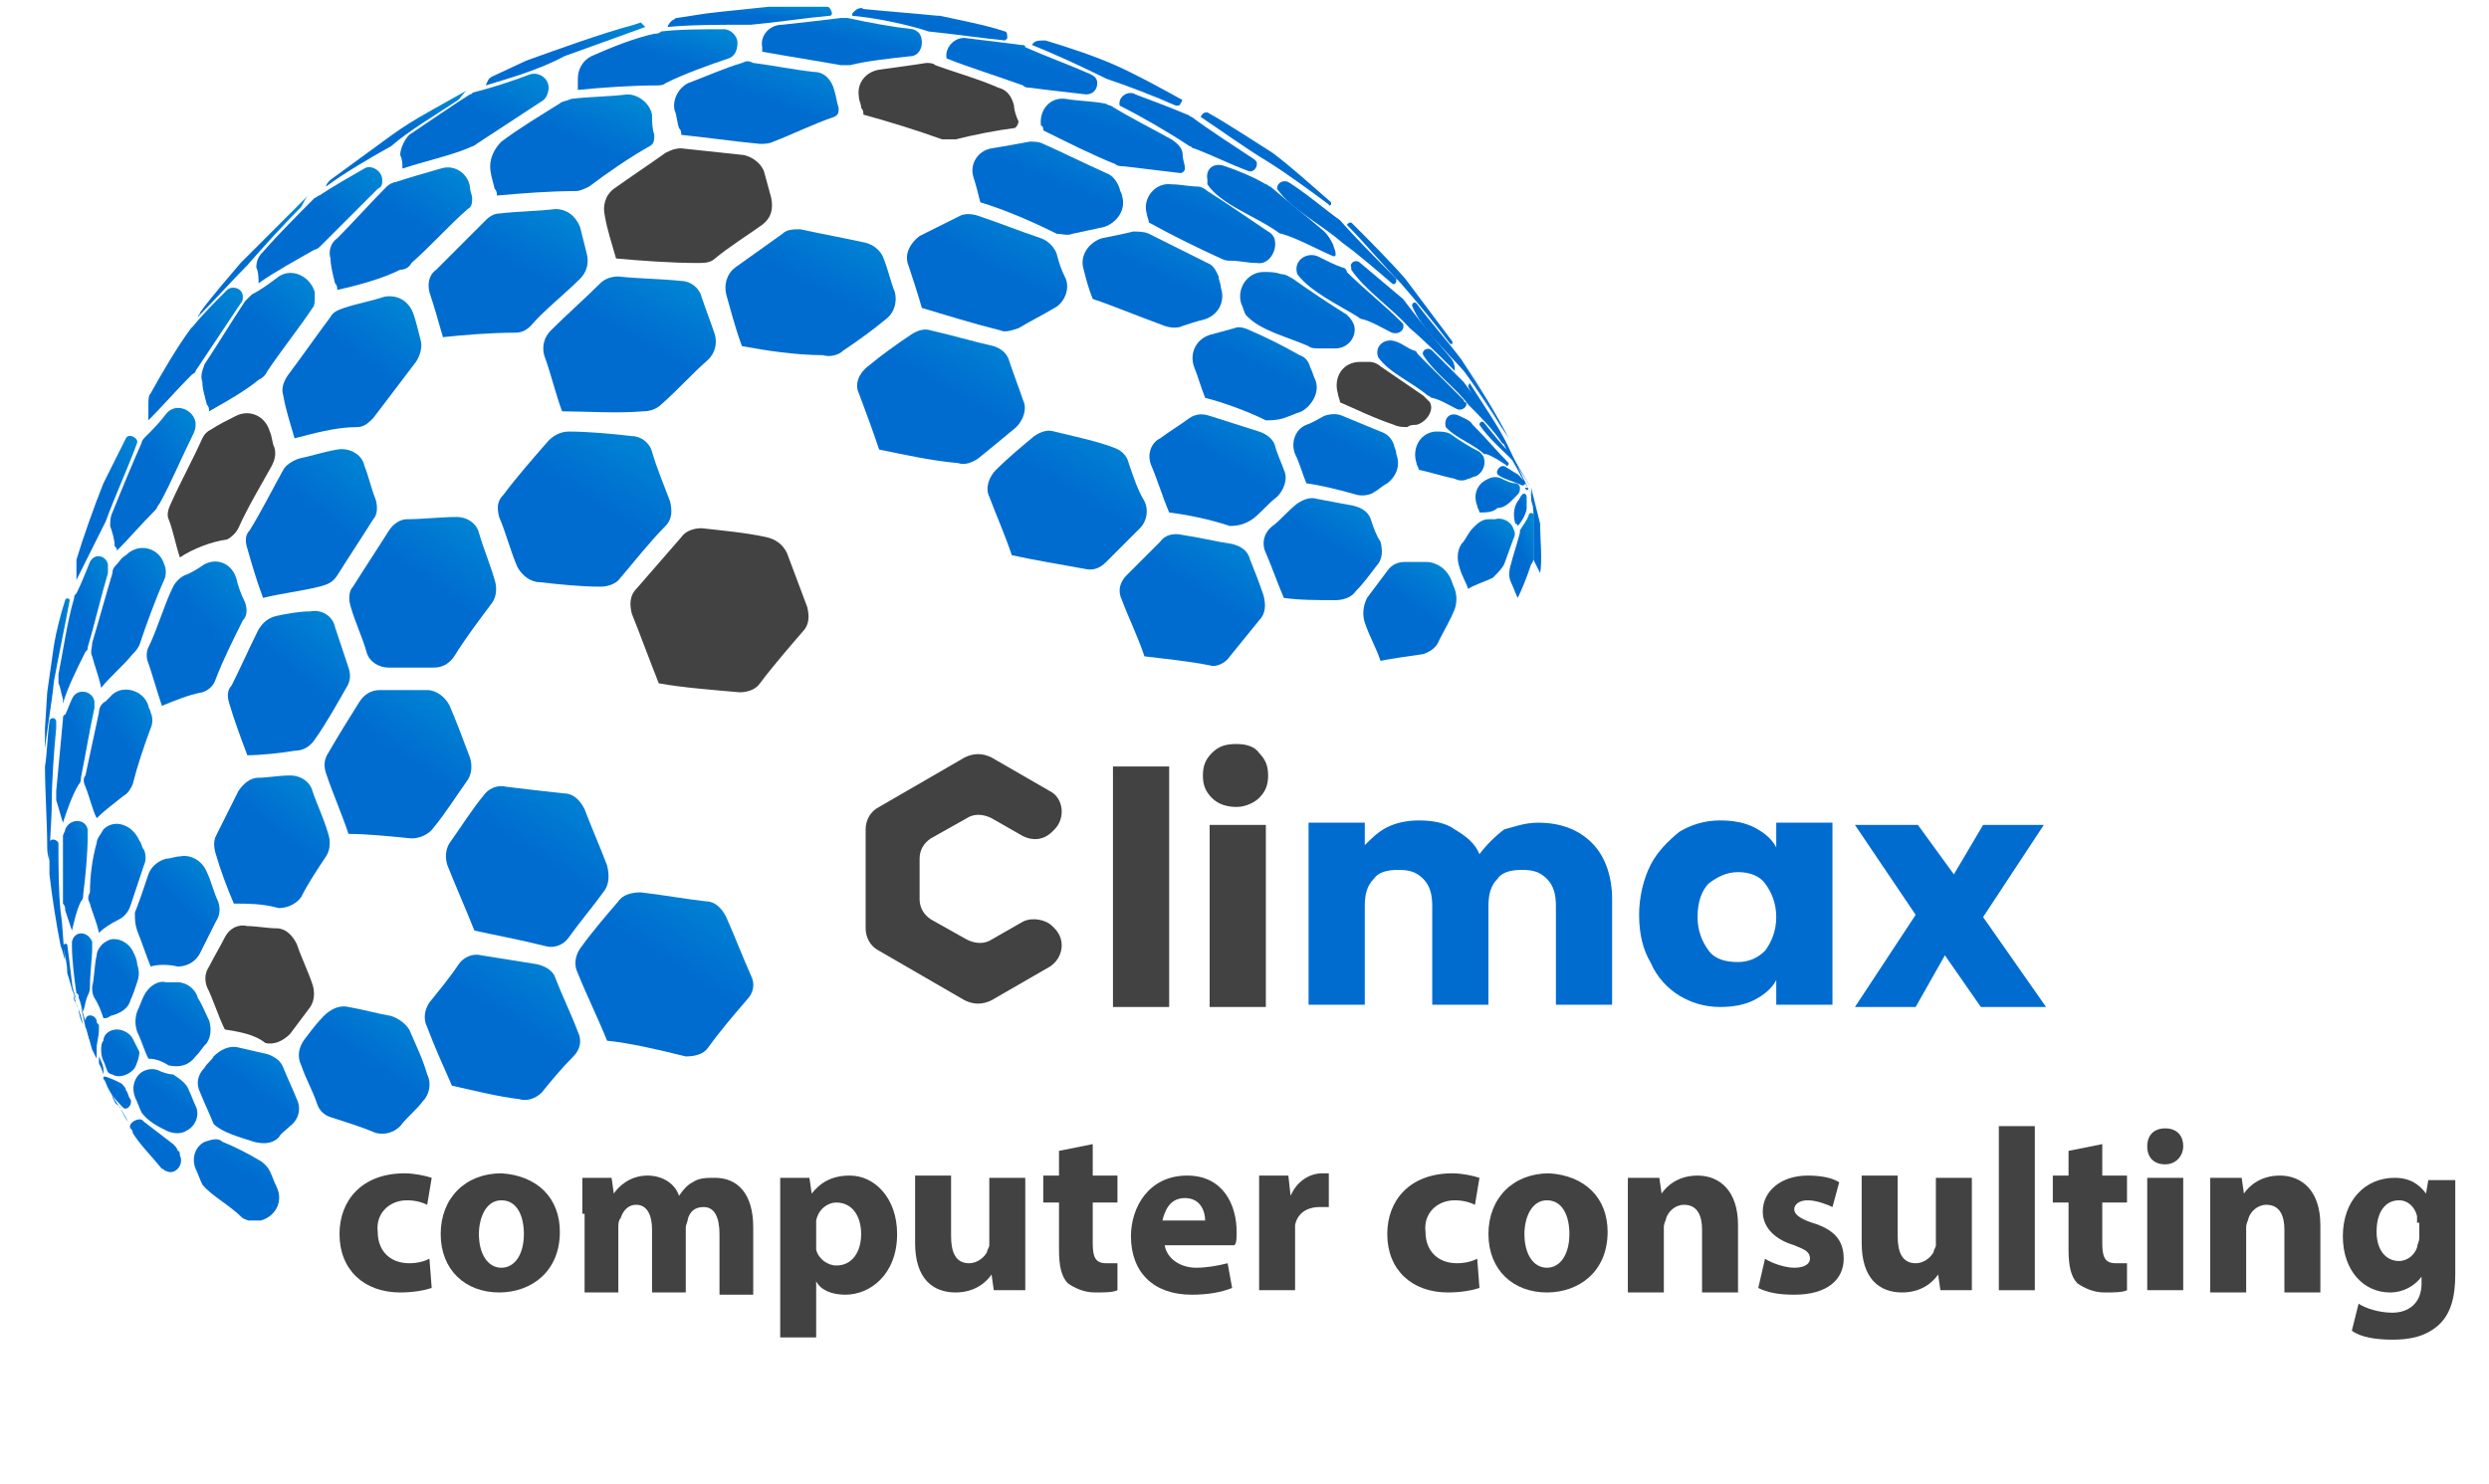 <?xml version="1.0" encoding="utf-8"?>
<!-- Generator: Adobe Illustrator 26.3.1, SVG Export Plug-In . SVG Version: 6.00 Build 0)  -->
<svg version="1.1" id="Layer_1" xmlns="http://www.w3.org/2000/svg" xmlns:xlink="http://www.w3.org/1999/xlink" x="0px" y="0px"
	 viewBox="0 0 110.7 66" style="enable-background:new 0 0 110.7 66;" xml:space="preserve">
<style type="text/css">
	.st0{clip-path:url(#SVGID_00000092429536867948881060000012639768440108439712_);}
	.st1{fill:url(#SVGID_00000067229301016294831740000002252826784761500057_);}
	.st2{fill:url(#SVGID_00000097469133697050765810000003076631174781031829_);}
	.st3{fill:url(#SVGID_00000080184732021057344440000014513360200992755616_);}
	.st4{fill:url(#SVGID_00000164514306178972845820000008197050159548704946_);}
	.st5{fill:url(#SVGID_00000149355251769418547440000014835903465394625926_);}
	.st6{fill:url(#SVGID_00000059989177700217495440000012646139482438929292_);}
	.st7{fill:url(#SVGID_00000060746274019960476440000013300368790201603479_);}
	.st8{fill:url(#SVGID_00000100377879546361226860000003201111926925413535_);}
	.st9{fill:url(#SVGID_00000083806756506398912820000004391734002421776551_);}
	.st10{fill:url(#SVGID_00000099628509642073459870000000037154739847211700_);}
	.st11{fill:url(#SVGID_00000168835166642348984570000015630813427327846277_);}
	.st12{fill:url(#SVGID_00000030471170167417268490000003407209869885139613_);}
	.st13{fill:url(#SVGID_00000156563245271211059710000000274753798738591918_);}
	.st14{fill:url(#SVGID_00000106857565187311929950000005158452603700811710_);}
	.st15{fill:url(#SVGID_00000006704395217352089450000000266041758697596313_);}
	.st16{fill:url(#SVGID_00000099644139908857772340000015209858113612565427_);}
	.st17{fill:url(#SVGID_00000163050596448743502660000003585972518991220635_);}
	.st18{fill:url(#SVGID_00000004531442341731816040000014959561556287675033_);}
	.st19{fill:url(#SVGID_00000112610724477417966390000012521894828743988373_);}
	.st20{fill:url(#SVGID_00000090260915848405562490000008166905263593954944_);}
	.st21{fill:url(#SVGID_00000044859274491696497680000012660259657784665004_);}
	.st22{fill:url(#SVGID_00000148642292293219562550000004960872491082226856_);}
	.st23{fill:url(#SVGID_00000168104481918465948440000004193537920878841772_);}
	.st24{fill:url(#SVGID_00000117657786225192233470000003347134359762923430_);}
	.st25{fill:url(#SVGID_00000004528812390096001680000011016157853343461504_);}
	.st26{fill:url(#SVGID_00000181783295447863039830000015380184027102790810_);}
	.st27{fill:#424242;}
	.st28{fill:url(#SVGID_00000096739038503811945450000008358224572235829942_);}
	.st29{fill:url(#SVGID_00000057829977672139073900000011451802521421007036_);}
	.st30{fill:url(#SVGID_00000057122979983078669330000014952836671763204247_);}
	.st31{fill:url(#SVGID_00000064345048033081111160000012933453425809205937_);}
	.st32{fill:url(#SVGID_00000018924042485029515360000007851912625050395060_);}
	.st33{fill:url(#SVGID_00000145022330270532183620000004835379623936197504_);}
	.st34{fill:url(#SVGID_00000026859296330778804860000001220768577402883972_);}
	.st35{fill:url(#SVGID_00000116236244558647434060000001189241092409628860_);}
	.st36{fill:url(#SVGID_00000041270899016877903090000008050709005497901955_);}
	.st37{fill:url(#SVGID_00000073721610059738930110000007857767967371317680_);}
	.st38{fill:url(#SVGID_00000095319501470153496860000014096971760294091178_);}
	.st39{fill:url(#SVGID_00000104674978586752252320000013831329565457628290_);}
	.st40{fill:url(#SVGID_00000078007459670596396360000012728167018004606861_);}
	.st41{fill:url(#SVGID_00000058569402884718207680000001023108988529380992_);}
	.st42{fill:url(#SVGID_00000110430345278101957520000013685463210263700362_);}
	.st43{fill:url(#SVGID_00000149368762168938089050000015720905998633329062_);}
	.st44{fill:url(#SVGID_00000085242292028813831600000003451634856415274429_);}
	.st45{fill:url(#SVGID_00000043432420875525562480000001057735926979816871_);}
	.st46{fill:url(#SVGID_00000158718519625499660160000016931850441110607023_);}
	.st47{fill:url(#SVGID_00000006686702808286270790000005231549620435951019_);}
	.st48{fill:url(#SVGID_00000085970638908578875350000004638782614162183610_);}
	.st49{fill:url(#SVGID_00000088125421833061063590000006784280828864165520_);}
	.st50{fill:url(#SVGID_00000108287157976630480960000003606074979100787865_);}
	.st51{fill:url(#SVGID_00000009580022940728496600000011677198242510378400_);}
	.st52{fill:url(#SVGID_00000114793448446340625860000017506367458578800556_);}
	.st53{fill:url(#SVGID_00000114068322615966973020000005232486113215391110_);}
	.st54{fill:url(#SVGID_00000106134019237432661490000015803496911541663627_);}
	.st55{fill:url(#SVGID_00000037673004277987101690000002062411257566698372_);}
	.st56{fill:url(#SVGID_00000157287194397777725810000018388942701055331202_);}
	.st57{fill:url(#SVGID_00000016041294727917162120000010588406016740791984_);}
	.st58{fill:url(#SVGID_00000119083123535429624960000004393807347305432237_);}
	.st59{fill:url(#SVGID_00000034812704418285023020000004175435123542741645_);}
	.st60{fill:url(#SVGID_00000113345363881231681320000010446733970739349904_);}
	.st61{fill:url(#SVGID_00000165914968155705651800000012922008929707148971_);}
	.st62{fill:url(#SVGID_00000098927865315482347280000015006010549386437514_);}
	.st63{fill:url(#SVGID_00000096743913511858559080000003098394766226157478_);}
	.st64{fill:url(#SVGID_00000035522470634882490620000000714510634266273969_);}
	.st65{fill:url(#SVGID_00000052815285565364258410000005048148833142832513_);}
	.st66{fill:url(#SVGID_00000129204292885812850810000015051546790516349375_);}
	.st67{fill:url(#SVGID_00000152225757710253595950000004403554442445648045_);}
	.st68{fill:url(#SVGID_00000052792785680516200530000016036392565237653694_);}
	.st69{fill:url(#SVGID_00000167381244009521434920000006962952937593347774_);}
	.st70{fill:url(#SVGID_00000168833897161013672850000004116706890904922773_);}
	.st71{fill:url(#SVGID_00000172410666816272128630000004572603532918359705_);}
	.st72{fill:url(#SVGID_00000131354590053784520790000009147555937393542292_);}
	.st73{fill:url(#SVGID_00000168815170085146714730000014327985331168682144_);}
	.st74{fill:url(#SVGID_00000026869254139321928720000010941268490802543501_);}
	.st75{fill:url(#SVGID_00000083788140199823585280000004010109897632655491_);}
	.st76{fill:url(#SVGID_00000044144600390981086980000013432007771980049593_);}
	.st77{fill:url(#SVGID_00000037679380098984270980000010041432839658325930_);}
	.st78{fill:url(#SVGID_00000041277149536204330280000012065538580637722767_);}
	.st79{fill:url(#SVGID_00000036956552516337534990000000262934636239583629_);}
	.st80{fill:url(#SVGID_00000016777174647980126840000016687656222580652420_);}
	.st81{fill:url(#SVGID_00000155851249950785806100000006950486077198720426_);}
	.st82{fill:url(#SVGID_00000024698147726204870660000002824791469374988436_);}
	.st83{fill:url(#SVGID_00000004510763550430295780000011814244764996872847_);}
	.st84{fill:url(#SVGID_00000059310455591478758570000012059338956927876769_);}
	.st85{fill:url(#SVGID_00000036953357832954304370000010167184752181503389_);}
	.st86{fill:url(#SVGID_00000072269923663898775130000010137357705627016075_);}
	.st87{fill:url(#SVGID_00000001655386632628753290000005954762850731069079_);}
	.st88{fill:url(#SVGID_00000103978994216529134050000002058965779491419285_);}
	.st89{fill:url(#SVGID_00000013885253674862456330000017874497311857146762_);}
	.st90{fill:url(#SVGID_00000051346265430239379500000007596653101551986311_);}
	.st91{fill:url(#SVGID_00000119826682495486284030000003773486725068784025_);}
	.st92{fill:url(#SVGID_00000006705621416085425270000004962648021611195579_);}
	.st93{fill:url(#SVGID_00000000195344739802467810000008003171260191729571_);}
	.st94{fill:url(#SVGID_00000089572142061215283550000006093393006361951385_);}
	.st95{fill:url(#SVGID_00000183220770827196950700000016477476710021521537_);}
	.st96{fill:url(#SVGID_00000003790790607717328910000006672919295907947919_);}
	.st97{fill:url(#SVGID_00000067208216581537738230000012201612059110470055_);}
	.st98{fill:url(#SVGID_00000080893930787122691140000013683228285030320525_);}
	.st99{fill:url(#SVGID_00000022554545652577682450000007061350716607472047_);}
	.st100{fill:url(#SVGID_00000139974162171271670540000016991732943770381450_);}
	.st101{fill:url(#SVGID_00000142865197724809355730000017759312361969433756_);}
	.st102{fill:url(#SVGID_00000022544300791532520590000016932208793803331472_);}
	.st103{fill:#006CD0;}
</style>
<g>
	<g>
		<defs>
			<path id="SVGID_1_" d="M2.3,0.3h66.1c0.1,0,0.3,0.1,0.3,0.3V54c0,0.1-0.1,0.3-0.3,0.3H2.3C2.1,54.2,2,54.1,2,54V0.5
				C2,0.4,2.1,0.3,2.3,0.3z"/>
		</defs>
		<clipPath id="SVGID_00000089573617771104066200000015146668317003663760_">
			<use xlink:href="#SVGID_1_"  style="overflow:visible;"/>
		</clipPath>
		<g style="clip-path:url(#SVGID_00000089573617771104066200000015146668317003663760_);">
			
				<linearGradient id="SVGID_00000116927908832663707080000017539512198665272985_" gradientUnits="userSpaceOnUse" x1="26.47" y1="721.66" x2="25.23" y2="726.207" gradientTransform="matrix(1 0 0 1 0 -724)">
				<stop  offset="0" style="stop-color:#00B3DA"/>
				<stop  offset="1" style="stop-color:#006CD0"/>
			</linearGradient>
			<path style="fill:url(#SVGID_00000116927908832663707080000017539512198665272985_);" d="M21.6,3.8c0.1-0.2,0.1-0.3,0.3-0.4
				l1.5-0.7c1.4-0.5,3.3-1.2,4.8-1.6L28.5,1l0.2,0.2l0,0c-1.1,0.4-2.5,0.9-3.6,1.3C24,3.1,22.6,3.5,21.6,3.8"/>
			
				<linearGradient id="SVGID_00000036250653260494351680000017178259668068197563_" gradientUnits="userSpaceOnUse" x1="20.815" y1="723.665" x2="17.807" y2="729.809" gradientTransform="matrix(1 0 0 1 0 -724)">
				<stop  offset="0" style="stop-color:#00B3DA"/>
				<stop  offset="1" style="stop-color:#006CD0"/>
			</linearGradient>
			<path style="fill:url(#SVGID_00000036250653260494351680000017178259668068197563_);" d="M14.5,8.3c0-0.1,0.1-0.2,0.2-0.3l0,0
				c2.9-2.1,2.9-2.2,4.5-3.1L20.8,4l0,0c-0.2,0.1-0.3,0.4-0.5,0.5c-0.9,0.6-2.1,1.3-2.9,2C16.5,7,15.3,7.7,14.5,8.3"/>
			
				<linearGradient id="SVGID_00000071536799864293242160000017157163901749066121_" gradientUnits="userSpaceOnUse" x1="69.05" y1="744.13" x2="67.788" y2="744.878" gradientTransform="matrix(1 0 0 1 0 -724)">
				<stop  offset="0" style="stop-color:#00B3DA"/>
				<stop  offset="1" style="stop-color:#006CD0"/>
			</linearGradient>
			<path style="fill:url(#SVGID_00000071536799864293242160000017157163901749066121_);" d="M67.4,20.1L67.4,20.1L67.4,20.1l0.7,1.6
				L67.4,20.1z"/>
			
				<linearGradient id="SVGID_00000120527570197244168040000016388303913465508777_" gradientUnits="userSpaceOnUse" x1="71.478" y1="739.505" x2="66.877" y2="742.836" gradientTransform="matrix(1 0 0 1 0 -724)">
				<stop  offset="0" style="stop-color:#00B3DA"/>
				<stop  offset="1" style="stop-color:#006CD0"/>
			</linearGradient>
			<path style="fill:url(#SVGID_00000120527570197244168040000016388303913465508777_);" d="M65.2,16.3L65.2,16.3
				C65.2,16.3,65.3,16.3,65.2,16.3c0.6,0.9,1.4,2.2,1.9,3.2l1,2.2l-1-2.2C66.5,18.6,65.8,17.3,65.2,16.3z"/>
			
				<linearGradient id="SVGID_00000049939103450899087060000018310115894543315850_" gradientUnits="userSpaceOnUse" x1="67.376" y1="730.583" x2="62.504" y2="736.329" gradientTransform="matrix(1 0 0 1 0 -724)">
				<stop  offset="0" style="stop-color:#00B3DA"/>
				<stop  offset="1" style="stop-color:#006CD0"/>
			</linearGradient>
			<path style="fill:url(#SVGID_00000049939103450899087060000018310115894543315850_);" d="M59.9,10C59.9,10,59.9,9.9,59.9,10
				C60,9.9,60,9.9,60.1,9.9c0.8,0.8,1.7,1.7,2.4,2.5c0.6,0.8,1.5,2,2.1,2.8v0.1c0,0,0,0-0.1,0c-0.6-0.8-1.5-1.9-2.2-2.7
				C61.6,11.9,60.7,10.8,59.9,10"/>
			
				<linearGradient id="SVGID_00000127032745189216039300000004254869280451109809_" gradientUnits="userSpaceOnUse" x1="59.644" y1="724.862" x2="56.465" y2="730.827" gradientTransform="matrix(1 0 0 1 0 -724)">
				<stop  offset="0" style="stop-color:#00B3DA"/>
				<stop  offset="1" style="stop-color:#006CD0"/>
			</linearGradient>
			<path style="fill:url(#SVGID_00000127032745189216039300000004254869280451109809_);" d="M53.4,5.2C53.4,5.2,53.4,5.1,53.4,5.2
				C53.5,5,53.6,5,53.7,5c0.9,0.5,2.1,1.3,2.9,1.8c0.8,0.6,1.8,1.5,2.6,2.2v0.1c0,0-0.1,0.1-0.1,0c-0.8-0.6-1.9-1.4-2.7-1.9
				C55.4,6.6,54.3,5.8,53.4,5.2"/>
			
				<linearGradient id="SVGID_00000161606025956324861660000000214736031016963259_" gradientUnits="userSpaceOnUse" x1="50.827" y1="722.237" x2="49.324" y2="726.966" gradientTransform="matrix(1 0 0 1 0 -724)">
				<stop  offset="0" style="stop-color:#00B3DA"/>
				<stop  offset="1" style="stop-color:#006CD0"/>
			</linearGradient>
			<path style="fill:url(#SVGID_00000161606025956324861660000000214736031016963259_);" d="M45.9,2c0.1-0.2,0.3-0.2,0.6-0.2
				c1,0.3,2.2,0.7,3.1,1.1c0.9,0.4,2,1,2.9,1.5c0.1,0,0.1,0.1,0,0.2c0,0.1-0.1,0.1-0.2,0.1c-0.9-0.4-2.2-0.9-3.1-1.2
				C48.2,3,46.9,2.4,45.9,2"/>
			
				<linearGradient id="SVGID_00000042732155302662262970000012600325178528116652_" gradientUnits="userSpaceOnUse" x1="41.743" y1="722.421" x2="41.391" y2="724.889" gradientTransform="matrix(1 0 0 1 0 -724)">
				<stop  offset="0" style="stop-color:#00B3DA"/>
				<stop  offset="1" style="stop-color:#006CD0"/>
			</linearGradient>
			<path style="fill:url(#SVGID_00000042732155302662262970000012600325178528116652_);" d="M37.9,0.7c0-0.1,0-0.1,0.1-0.2
				s0.3-0.2,0.4-0.1c1,0.1,2.3,0.2,3.3,0.3h0.1c0.9,0.2,2,0.4,2.9,0.7c0.1,0,0.1,0.2,0.1,0.3l-0.1,0.1c-1-0.1-2.4-0.3-3.4-0.4
				C40.4,1.1,39,0.8,37.9,0.7z"/>
			
				<linearGradient id="SVGID_00000109724114004730470630000006888831150183483543_" gradientUnits="userSpaceOnUse" x1="33.526" y1="722.989" x2="33.372" y2="724.655" gradientTransform="matrix(1 0 0 1 0 -724)">
				<stop  offset="0" style="stop-color:#00B3DA"/>
				<stop  offset="1" style="stop-color:#006CD0"/>
			</linearGradient>
			<path style="fill:url(#SVGID_00000109724114004730470630000006888831150183483543_);" d="M29.7,1.2c0-0.1,0.1-0.2,0.2-0.3
				c0.1,0,0.1-0.1,0.2-0.1l1.3-0.2c0.8-0.1,1.9-0.2,2.8-0.3h1h1.6c0.1,0,0.2,0.2,0.2,0.3c0,0,0,0.1-0.1,0.1
				c-1.1,0.1-2.4,0.3-3.5,0.4c-0.1,0-0.1,0-0.2,0C32.1,1.1,30.7,1.1,29.7,1.2"/>
			
				<linearGradient id="SVGID_00000119838269086335405150000000350931016188989317_" gradientUnits="userSpaceOnUse" x1="16.213" y1="729.114" x2="11.53" y2="735.058" gradientTransform="matrix(1 0 0 1 0 -724)">
				<stop  offset="0" style="stop-color:#00B3DA"/>
				<stop  offset="1" style="stop-color:#006CD0"/>
			</linearGradient>
			<path style="fill:url(#SVGID_00000119838269086335405150000000350931016188989317_);" d="M8.8,14.1c0-0.1,0.1-0.1,0.1-0.2
				c0.5-0.7,1.3-1.6,1.8-2.2c0.9-0.9,2.1-2.1,3-3l0,0c-0.1,0.1-0.2,0.3-0.3,0.5C12.6,10,11.7,11,11,11.8
				C10.4,12.4,9.5,13.4,8.8,14.1"/>
			
				<linearGradient id="SVGID_00000014613730988654350030000002748470772841063348_" gradientUnits="userSpaceOnUse" x1="69.031" y1="744.065" x2="67.761" y2="744.879" gradientTransform="matrix(1 0 0 1 0 -724)">
				<stop  offset="0" style="stop-color:#00B3DA"/>
				<stop  offset="1" style="stop-color:#006CD0"/>
			</linearGradient>
			<path style="fill:url(#SVGID_00000014613730988654350030000002748470772841063348_);" d="M67.3,20.2
				C67.3,20.2,67.4,20.2,67.3,20.2l0.7,1.5L67.3,20.2"/>
			
				<linearGradient id="SVGID_00000156576010601704294970000014059511405854602123_" gradientUnits="userSpaceOnUse" x1="70.483" y1="735.115" x2="65.153" y2="740.083" gradientTransform="matrix(1 0 0 1 0 -724)">
				<stop  offset="0" style="stop-color:#00B3DA"/>
				<stop  offset="1" style="stop-color:#006CD0"/>
			</linearGradient>
			<path style="fill:url(#SVGID_00000156576010601704294970000014059511405854602123_);" d="M62.8,13.6c0-0.1,0.1-0.2,0.2-0.1
				c0.6,0.8,1.4,1.7,2,2.5c0.6,0.9,1.3,2.2,1.9,3.2l0,0l0,0c-0.5-0.8-1.2-1.9-1.8-2.7C64.3,15.6,63.2,14.6,62.8,13.6"/>
			
				<linearGradient id="SVGID_00000042700561049935096480000011394394344981018047_" gradientUnits="userSpaceOnUse" x1="63.922" y1="727.968" x2="59.723" y2="734.024" gradientTransform="matrix(1 0 0 1 0 -724)">
				<stop  offset="0" style="stop-color:#00B3DA"/>
				<stop  offset="1" style="stop-color:#006CD0"/>
			</linearGradient>
			<path style="fill:url(#SVGID_00000042700561049935096480000011394394344981018047_);" d="M56.8,8.4c0-0.3,0.3-0.4,0.5-0.3
				c0.8,0.5,1.6,1.2,2.3,1.7c0.7,0.8,1.7,1.8,2.5,2.6v0.1c0,0.1-0.1,0.2-0.2,0.1c-0.7-0.6-1.5-1.3-2.2-1.8
				C58.8,10,57.4,9.3,56.8,8.4"/>
			
				<linearGradient id="SVGID_00000124867773973373838930000000487731238591043974_" gradientUnits="userSpaceOnUse" x1="55.688" y1="723.761" x2="53.032" y2="729.531" gradientTransform="matrix(1 0 0 1 0 -724)">
				<stop  offset="0" style="stop-color:#00B3DA"/>
				<stop  offset="1" style="stop-color:#006CD0"/>
			</linearGradient>
			<path style="fill:url(#SVGID_00000124867773973373838930000000487731238591043974_);" d="M49.8,4.7c-0.1-0.4,0.4-0.7,0.7-0.5
				c0.8,0.3,1.6,0.6,2.3,0.9c0.1,0,0.1,0.1,0.2,0.1c0.8,0.6,1.9,1.3,2.8,1.9c0.1,0.1,0.1,0.1,0.1,0.2c0,0.2-0.2,0.4-0.4,0.3
				c-0.8-0.3-1.6-0.7-2.4-1c-0.1,0-0.1-0.1-0.2-0.1C52,5.9,50.8,5.2,49.8,4.7"/>
			
				<linearGradient id="SVGID_00000163765173375401053160000013522759632605373588_" gradientUnits="userSpaceOnUse" x1="46.782" y1="722.359" x2="45.537" y2="726.751" gradientTransform="matrix(1 0 0 1 0 -724)">
				<stop  offset="0" style="stop-color:#00B3DA"/>
				<stop  offset="1" style="stop-color:#006CD0"/>
			</linearGradient>
			<path style="fill:url(#SVGID_00000163765173375401053160000013522759632605373588_);" d="M42.1,2.6c-0.1-0.5,0.4-1,0.9-0.9
				c0.8,0.1,1.7,0.2,2.4,0.3c0.1,0,0.2,0,0.2,0.1c0.9,0.4,2,0.8,2.9,1.2c0.2,0.1,0.3,0.2,0.3,0.4c0,0.3-0.2,0.5-0.5,0.5
				c-0.8-0.1-1.8-0.2-2.5-0.3c-0.1,0-0.2,0-0.3-0.1C44.4,3.4,43.1,3,42.1,2.6"/>
			
				<linearGradient id="SVGID_00000076597174566535347330000017046106630399477683_" gradientUnits="userSpaceOnUse" x1="38.281" y1="722.049" x2="37.493" y2="725.686" gradientTransform="matrix(1 0 0 1 0 -724)">
				<stop  offset="0" style="stop-color:#00B3DA"/>
				<stop  offset="1" style="stop-color:#006CD0"/>
			</linearGradient>
			<path style="fill:url(#SVGID_00000076597174566535347330000017046106630399477683_);" d="M33.9,2.3c0-0.1,0-0.1,0-0.2
				c-0.1-0.5,0.3-1,0.9-1c0.9-0.1,1.8-0.2,2.6-0.3c0.1,0,0.2,0,0.3,0c0.9,0.2,2,0.4,2.9,0.5C40.9,1.4,41,1.6,41,1.9
				s-0.2,0.6-0.5,0.6c-0.9,0.1-1.9,0.2-2.7,0.4c-0.1,0-0.3,0-0.4,0C36.3,2.7,35,2.5,33.9,2.3z"/>
			
				<linearGradient id="SVGID_00000009570291113793104350000000216682144463400585_" gradientUnits="userSpaceOnUse" x1="30.494" y1="722.039" x2="29.319" y2="726.442" gradientTransform="matrix(1 0 0 1 0 -724)">
				<stop  offset="0" style="stop-color:#00B3DA"/>
				<stop  offset="1" style="stop-color:#006CD0"/>
			</linearGradient>
			<path style="fill:url(#SVGID_00000009570291113793104350000000216682144463400585_);" d="M25.7,4c0-0.2,0-0.3,0-0.5
				c0-0.4,0.2-0.8,0.6-1c0.9-0.4,1.9-0.8,2.8-1c0.1,0,0.2,0,0.3-0.1c0.8-0.1,1.9-0.1,2.8-0.1c0.3,0,0.6,0.3,0.6,0.6
				s-0.1,0.6-0.4,0.7c-0.9,0.3-2,0.7-2.8,1.1c-0.1,0.1-0.3,0.1-0.4,0.1C28.1,3.8,26.7,3.9,25.7,4z"/>
			
				<linearGradient id="SVGID_00000090254063141413102580000000675210485180323516_" gradientUnits="userSpaceOnUse" x1="24.257" y1="722.63" x2="21.285" y2="728.984" gradientTransform="matrix(1 0 0 1 0 -724)">
				<stop  offset="0" style="stop-color:#00B3DA"/>
				<stop  offset="1" style="stop-color:#006CD0"/>
			</linearGradient>
			<path style="fill:url(#SVGID_00000090254063141413102580000000675210485180323516_);" d="M17.9,7.5c0-0.2,0-0.4-0.1-0.6
				c0-0.3,0.2-0.7,0.4-0.9c0.9-0.6,1.9-1.3,2.7-1.8c0.1,0,0.1-0.1,0.2-0.1c0.8-0.2,1.7-0.5,2.5-0.8c0.4-0.1,0.8,0.2,0.8,0.6
				c0,0.2-0.1,0.5-0.3,0.6c-0.9,0.6-2,1.3-2.9,1.9c-0.1,0.1-0.2,0.1-0.4,0.2C20.1,6.9,18.8,7.2,17.9,7.5"/>
			
				<linearGradient id="SVGID_00000054962087216501871390000018312352864031187627_" gradientUnits="userSpaceOnUse" x1="19.248" y1="726.998" x2="14.511" y2="733.474" gradientTransform="matrix(1 0 0 1 0 -724)">
				<stop  offset="0" style="stop-color:#00B3DA"/>
				<stop  offset="1" style="stop-color:#006CD0"/>
			</linearGradient>
			<path style="fill:url(#SVGID_00000054962087216501871390000018312352864031187627_);" d="M11.5,12.6c0-0.2,0-0.5-0.1-0.7
				c0-0.3,0.1-0.5,0.3-0.7c0.7-0.8,1.6-1.7,2.3-2.4c0.1,0,0.1-0.1,0.2-0.1c0.6-0.4,1.3-0.8,2-1.2C16.5,7.3,17,7.6,17,8
				c0,0.2,0,0.3-0.2,0.4c-0.8,0.8-1.7,1.7-2.5,2.5c-0.1,0.1-0.2,0.2-0.3,0.2C13.3,11.5,12.2,12.1,11.5,12.6z"/>
			
				<linearGradient id="SVGID_00000119813171546395268670000015040545076696969358_" gradientUnits="userSpaceOnUse" x1="14.695" y1="734.139" x2="8.968" y2="739.248" gradientTransform="matrix(1 0 0 1 0 -724)">
				<stop  offset="0" style="stop-color:#00B3DA"/>
				<stop  offset="1" style="stop-color:#006CD0"/>
			</linearGradient>
			<path style="fill:url(#SVGID_00000119813171546395268670000015040545076696969358_);" d="M6.6,18.7c0-0.2,0-0.4,0-0.7
				c0-0.2,0-0.4,0.1-0.5c0.5-0.9,1.2-2.1,1.8-2.9l0.1-0.1c0.4-0.5,1-1.1,1.5-1.6c0.2-0.2,0.7-0.1,0.7,0.3c0,0.1,0,0.2-0.1,0.3
				c-0.6,0.9-1.4,2.1-2,3c0,0.1-0.1,0.1-0.2,0.2C7.9,17.3,7.2,18.1,6.6,18.7"/>
			
				<linearGradient id="SVGID_00000124120118717315645410000007190191290414074530_" gradientUnits="userSpaceOnUse" x1="10.313" y1="743.527" x2="5.112" y2="746.302" gradientTransform="matrix(1 0 0 1 0 -724)">
				<stop  offset="0" style="stop-color:#00B3DA"/>
				<stop  offset="1" style="stop-color:#006CD0"/>
			</linearGradient>
			<path style="fill:url(#SVGID_00000124120118717315645410000007190191290414074530_);" d="M3.4,25.8c0-0.2,0-0.4,0-0.6
				c0-0.1,0-0.2,0-0.3c0.3-1,0.8-2.4,1.2-3.4c0.3-0.6,0.7-1.4,1-2c0.1-0.2,0.4-0.1,0.5,0.1v0.1c-0.4,1.1-1,2.4-1.4,3.5
				C4.3,24,3.8,25,3.4,25.8"/>
			
				<linearGradient id="SVGID_00000031177823228885767190000004738813644547808159_" gradientUnits="userSpaceOnUse" x1="5.418" y1="753.333" x2="2.756" y2="753.906" gradientTransform="matrix(1 0 0 1 0 -724)">
				<stop  offset="0" style="stop-color:#00B3DA"/>
				<stop  offset="1" style="stop-color:#006CD0"/>
			</linearGradient>
			<path style="fill:url(#SVGID_00000031177823228885767190000004738813644547808159_);" d="M2,33.3c0-0.2,0-0.3,0-0.5v-0.4l0.1-1.6
				l0.3-2.1c0.1-0.6,0.3-1.4,0.5-2c0-0.1,0.2-0.1,0.2,0l0,0c-0.2,1.1-0.5,2.5-0.7,3.6C2.3,31.3,2.1,32.4,2,33.3z"/>
			
				<linearGradient id="SVGID_00000088840377620535012780000001202155755956114059_" gradientUnits="userSpaceOnUse" x1="71.174" y1="739.825" x2="66.948" y2="743.218" gradientTransform="matrix(1 0 0 1 0 -724)">
				<stop  offset="0" style="stop-color:#00B3DA"/>
				<stop  offset="1" style="stop-color:#006CD0"/>
			</linearGradient>
			<path style="fill:url(#SVGID_00000088840377620535012780000001202155755956114059_);" d="M65.3,17.2L65.3,17.2
				c0-0.1,0.1-0.2,0.1-0.1c0.5,0.8,1.2,1.8,1.6,2.6l1,2.1L67,20C66.6,19.1,65.7,18.1,65.3,17.2"/>
			
				<linearGradient id="SVGID_00000034800495097035551370000010839586675056994225_" gradientUnits="userSpaceOnUse" x1="67.304" y1="731.995" x2="62.753" y2="737.676" gradientTransform="matrix(1 0 0 1 0 -724)">
				<stop  offset="0" style="stop-color:#00B3DA"/>
				<stop  offset="1" style="stop-color:#006CD0"/>
			</linearGradient>
			<path style="fill:url(#SVGID_00000034800495097035551370000010839586675056994225_);" d="M60.1,12v-0.1c-0.1-0.2,0.2-0.4,0.4-0.2
				c0.6,0.5,1.3,1.1,1.9,1.6c0.6,0.8,1.4,1.8,2.1,2.6c0.1,0.1,0.2,0.3,0.2,0.5v0.1l0,0c-0.6-0.6-1.4-1.4-2-1.9
				C61.9,13.7,60.7,12.9,60.1,12"/>
			
				<linearGradient id="SVGID_00000108283009148533604050000003184234086233133994_" gradientUnits="userSpaceOnUse" x1="60.151" y1="726.933" x2="56.824" y2="733.018" gradientTransform="matrix(1 0 0 1 0 -724)">
				<stop  offset="0" style="stop-color:#00B3DA"/>
				<stop  offset="1" style="stop-color:#006CD0"/>
			</linearGradient>
			<path style="fill:url(#SVGID_00000108283009148533604050000003184234086233133994_);" d="M53.7,8.2c0-0.1,0-0.1,0-0.2
				c-0.1-0.5,0.3-0.8,0.8-0.6c0.6,0.2,1.3,0.5,1.8,0.8c0.1,0,0.1,0.1,0.2,0.1c0.7,0.6,1.7,1.4,2.4,2c0.2,0.2,0.3,0.4,0.4,0.6
				c0,0.1,0.1,0.2,0.1,0.4c0,0.1,0,0.1-0.1,0.1c-0.7-0.3-1.6-0.8-2.3-1c-0.1,0-0.2-0.1-0.2-0.1C55.8,9.6,54.3,9.1,53.7,8.2"/>
			
				<linearGradient id="SVGID_00000044864705225009662420000012867420861697590927_" gradientUnits="userSpaceOnUse" x1="51.743" y1="724.383" x2="49.697" y2="729.828" gradientTransform="matrix(1 0 0 1 0 -724)">
				<stop  offset="0" style="stop-color:#00B3DA"/>
				<stop  offset="1" style="stop-color:#006CD0"/>
			</linearGradient>
			<path style="fill:url(#SVGID_00000044864705225009662420000012867420861697590927_);" d="M46.4,5.8c0-0.1,0-0.2-0.1-0.2
				c-0.1-0.7,0.4-1.3,1.1-1.2c0.6,0.1,1.2,0.1,1.7,0.2c0.1,0,0.2,0.1,0.3,0.1c0.8,0.5,1.8,1,2.7,1.5c0.3,0.2,0.5,0.4,0.5,0.7
				c0,0.2,0.1,0.4,0.1,0.6c0,0.1-0.1,0.2-0.2,0.2c-0.8-0.1-1.7-0.2-2.5-0.3c-0.1,0-0.3,0-0.4-0.1C48.6,6.9,47.4,6.3,46.4,5.8"/>
			<path class="st27" d="M38.4,5.1c0-0.1,0-0.2-0.1-0.3c0-0.2-0.1-0.3-0.1-0.5c-0.1-0.6,0.3-1.1,0.9-1.2c0.7-0.1,1.5-0.2,2.1-0.3
				c0.1,0,0.3,0,0.4,0.1c0.8,0.3,1.9,0.6,2.8,1C44.8,4,45,4.3,45.1,4.7c0,0.2,0.1,0.5,0.2,0.7c0,0.1-0.1,0.3-0.2,0.3
				c-0.8,0.1-1.8,0.3-2.6,0.5c-0.2,0-0.4,0-0.6,0C40.8,5.8,39.5,5.4,38.4,5.1"/>
			
				<linearGradient id="SVGID_00000168802452844096644260000016930052374123890597_" gradientUnits="userSpaceOnUse" x1="35.951" y1="722.397" x2="33.79" y2="728.333" gradientTransform="matrix(1 0 0 1 0 -724)">
				<stop  offset="0" style="stop-color:#00B3DA"/>
				<stop  offset="1" style="stop-color:#006CD0"/>
			</linearGradient>
			<path style="fill:url(#SVGID_00000168802452844096644260000016930052374123890597_);" d="M30.3,6c0-0.1,0-0.2-0.1-0.3
				c-0.1-0.3-0.1-0.6-0.2-0.8c-0.1-0.5,0.2-1,0.6-1.2C31.4,3.4,32.3,3,33,2.8c0.2-0.1,0.3-0.1,0.5,0c0.8,0.1,1.8,0.3,2.7,0.4
				c0.5,0,0.8,0.4,0.9,0.8c0.1,0.3,0.1,0.5,0.2,0.8c0,0.2,0,0.3-0.2,0.4c-0.9,0.3-1.9,0.8-2.7,1.1c-0.2,0.1-0.4,0.1-0.6,0.1
				C32.7,6.3,31.3,6.1,30.3,6"/>
			
				<linearGradient id="SVGID_00000112631995652174561580000009915665533844213937_" gradientUnits="userSpaceOnUse" x1="28.508" y1="723.577" x2="25.657" y2="730.204" gradientTransform="matrix(1 0 0 1 0 -724)">
				<stop  offset="0" style="stop-color:#00B3DA"/>
				<stop  offset="1" style="stop-color:#006CD0"/>
			</linearGradient>
			<path style="fill:url(#SVGID_00000112631995652174561580000009915665533844213937_);" d="M22.1,8.7c0-0.1,0-0.2-0.1-0.3
				c-0.1-0.4-0.2-0.7-0.2-1c0-0.4,0.2-0.8,0.5-1.1c0.8-0.6,1.8-1.2,2.6-1.7c0.1-0.1,0.3-0.1,0.5-0.2c0.8-0.1,1.7-0.1,2.5-0.2
				c0.5,0,1,0.4,1.1,0.9c0,0.3,0,0.6,0.1,0.9c0,0.2,0,0.4-0.2,0.5C28,7,27,7.7,26.2,8.3c-0.2,0.1-0.4,0.2-0.6,0.2
				C24.5,8.5,23.2,8.6,22.1,8.7"/>
			
				<linearGradient id="SVGID_00000003083828535141316060000009875048049326704303_" gradientUnits="userSpaceOnUse" x1="22.68" y1="726.442" x2="18.062" y2="733.685" gradientTransform="matrix(1 0 0 1 0 -724)">
				<stop  offset="0" style="stop-color:#00B3DA"/>
				<stop  offset="1" style="stop-color:#006CD0"/>
			</linearGradient>
			<path style="fill:url(#SVGID_00000003083828535141316060000009875048049326704303_);" d="M15,12.9c0-0.1,0-0.2-0.1-0.3
				c-0.1-0.4-0.2-0.8-0.2-1.1c-0.1-0.3,0-0.7,0.3-0.9c0.7-0.7,1.5-1.6,2.2-2.3c0.1-0.1,0.3-0.2,0.4-0.2c0.6-0.2,1.3-0.4,2-0.6
				c0.6-0.2,1.2,0.2,1.3,0.8c0,0.2,0.1,0.4,0.1,0.5c0,0.2,0,0.4-0.2,0.5C20,10,19.1,11,18.3,11.7C18.2,11.9,18,12,17.8,12
				C17,12.4,15.9,12.7,15,12.9"/>
			
				<linearGradient id="SVGID_00000027572238449056749110000012267231526542642565_" gradientUnits="userSpaceOnUse" x1="17.599" y1="732.213" x2="11.756" y2="738.591" gradientTransform="matrix(1 0 0 1 0 -724)">
				<stop  offset="0" style="stop-color:#00B3DA"/>
				<stop  offset="1" style="stop-color:#006CD0"/>
			</linearGradient>
			<path style="fill:url(#SVGID_00000027572238449056749110000012267231526542642565_);" d="M9.3,18.3c0-0.1,0-0.2-0.1-0.3
				C9.1,17.6,9,17.3,9,17c-0.1-0.3,0-0.5,0.1-0.8c0.6-0.9,1.2-1.9,1.8-2.8c0.1-0.1,0.2-0.2,0.3-0.3c0.4-0.2,0.8-0.5,1.2-0.8
				c0.6-0.4,1.4,0,1.6,0.7c0,0.1,0,0.1,0,0.2c0,0.2,0,0.4-0.1,0.5c-0.6,0.9-1.4,1.9-2,2.8c-0.1,0.2-0.2,0.3-0.4,0.4
				C10.9,17.4,10,17.9,9.3,18.3"/>
			
				<linearGradient id="SVGID_00000056415982410424672150000000263124503252864935_" gradientUnits="userSpaceOnUse" x1="13.175" y1="740.387" x2="7.146" y2="744.814" gradientTransform="matrix(1 0 0 1 0 -724)">
				<stop  offset="0" style="stop-color:#00B3DA"/>
				<stop  offset="1" style="stop-color:#006CD0"/>
			</linearGradient>
			<path style="fill:url(#SVGID_00000056415982410424672150000000263124503252864935_);" d="M5.2,24.5c0-0.1,0-0.1-0.1-0.2
				c0-0.3-0.1-0.6-0.2-0.9c0-0.2,0-0.4,0.1-0.6c0.4-1,0.9-2.2,1.3-3.1c0-0.1,0.1-0.2,0.2-0.3c0.3-0.3,0.6-0.6,0.9-1
				c0.4-0.5,1.2-0.2,1.3,0.4c0,0.2,0,0.3-0.1,0.5c-0.5,1-1,2.2-1.5,3.1C7,22.5,7,22.6,6.9,22.7C6.3,23.3,5.7,24,5.2,24.5"/>
			
				<linearGradient id="SVGID_00000128453652915183297640000011727450195719052952_" gradientUnits="userSpaceOnUse" x1="8.627" y1="749.897" x2="4.019" y2="751.826" gradientTransform="matrix(1 0 0 1 0 -724)">
				<stop  offset="0" style="stop-color:#00B3DA"/>
				<stop  offset="1" style="stop-color:#006CD0"/>
			</linearGradient>
			<path style="fill:url(#SVGID_00000128453652915183297640000011727450195719052952_);" d="M2.8,31.3c0-0.1,0-0.1,0-0.2
				c-0.1-0.3-0.1-0.5-0.2-0.7c0-0.1,0-0.2,0-0.4c0.2-1,0.4-2.4,0.7-3.4c0-0.1,0-0.1,0.1-0.2C3.6,26,3.8,25.5,4,25
				c0.2-0.4,0.7-0.3,0.8,0.1c0,0.1,0,0.3,0,0.4c-0.3,1-0.6,2.3-0.9,3.3c0,0.1,0,0.1-0.1,0.2C3.4,29.8,3,30.6,2.8,31.3"/>
			
				<linearGradient id="SVGID_00000004540759937931674790000017991867851496240047_" gradientUnits="userSpaceOnUse" x1="3.86" y1="758.942" x2="2.425" y2="759.107" gradientTransform="matrix(1 0 0 1 0 -724)">
				<stop  offset="0" style="stop-color:#00B3DA"/>
				<stop  offset="1" style="stop-color:#006CD0"/>
			</linearGradient>
			<path style="fill:url(#SVGID_00000004540759937931674790000017991867851496240047_);" d="M2.2,38.3C2.2,38.3,2.2,38.2,2.2,38.3
				c-0.1-0.3-0.1-0.5-0.1-0.6c0-1.1-0.1-2.5-0.1-3.6c0.1-0.6,0.1-1.3,0.2-2c0-0.2,0.3-0.2,0.3,0c0,0.1,0,0.2,0,0.3
				c-0.1,1-0.2,2.4-0.2,3.4C2.3,36.5,2.2,37.5,2.2,38.3"/>
			
				<linearGradient id="SVGID_00000143577503210579454170000007966127433372512698_" gradientUnits="userSpaceOnUse" x1="68.873" y1="744.285" x2="67.802" y2="745.075" gradientTransform="matrix(1 0 0 1 0 -724)">
				<stop  offset="0" style="stop-color:#00B3DA"/>
				<stop  offset="1" style="stop-color:#006CD0"/>
			</linearGradient>
			<path style="fill:url(#SVGID_00000143577503210579454170000007966127433372512698_);" d="M67.4,20.6
				C67.4,20.6,67.5,20.6,67.4,20.6l0.6,1.1L67.4,20.6z"/>
			
				<linearGradient id="SVGID_00000047050770912570849540000017659527753712580274_" gradientUnits="userSpaceOnUse" x1="69.705" y1="736.598" x2="65.398" y2="741.348" gradientTransform="matrix(1 0 0 1 0 -724)">
				<stop  offset="0" style="stop-color:#00B3DA"/>
				<stop  offset="1" style="stop-color:#006CD0"/>
			</linearGradient>
			<path style="fill:url(#SVGID_00000047050770912570849540000017659527753712580274_);" d="M63.3,15.8c-0.1-0.2,0.2-0.4,0.4-0.2
				c0.5,0.5,1,1,1.4,1.4c0.6,0.8,1.3,1.8,1.8,2.7l0,0c0,0,0,0.1-0.1,0c-0.4-0.6-1-1.2-1.5-1.7C64.8,17.3,63.8,16.6,63.3,15.8z"/>
			
				<linearGradient id="SVGID_00000136400349240648922670000009680703494880168370_" gradientUnits="userSpaceOnUse" x1="63.7" y1="731.099" x2="60.267" y2="736.82" gradientTransform="matrix(1 0 0 1 0 -724)">
				<stop  offset="0" style="stop-color:#00B3DA"/>
				<stop  offset="1" style="stop-color:#006CD0"/>
			</linearGradient>
			<path style="fill:url(#SVGID_00000136400349240648922670000009680703494880168370_);" d="M57.7,12.2c-0.2-0.6,0.4-1,0.9-0.8
				c0.4,0.2,0.8,0.4,1.1,0.5c0.1,0,0.2,0.1,0.2,0.2c0.7,0.7,1.7,1.5,2.4,2.2l0.1,0.1c0.1,0.3-0.2,0.5-0.5,0.4
				c-0.4-0.2-0.9-0.5-1.3-0.6c-0.1,0-0.2-0.1-0.2-0.1C59.6,13.6,58.3,13,57.7,12.2"/>
			
				<linearGradient id="SVGID_00000028305256991228515730000013771430141295818412_" gradientUnits="userSpaceOnUse" x1="56.363" y1="728.09" x2="53.968" y2="733.725" gradientTransform="matrix(1 0 0 1 0 -724)">
				<stop  offset="0" style="stop-color:#00B3DA"/>
				<stop  offset="1" style="stop-color:#006CD0"/>
			</linearGradient>
			<path style="fill:url(#SVGID_00000028305256991228515730000013771430141295818412_);" d="M51.1,9.9c0-0.1-0.1-0.3-0.1-0.4
				c-0.2-0.7,0.4-1.4,1.1-1.3c0.4,0,0.8,0.1,1.2,0.1c0.1,0,0.3,0.1,0.4,0.2c0.8,0.5,1.8,1.2,2.7,1.8c0.2,0.1,0.3,0.3,0.3,0.4
				c0.1,0.5-0.3,1.1-0.8,1c-0.4,0-0.8-0.1-1.1-0.1c-0.2,0-0.3,0-0.5-0.1C53.2,11,52,10.4,51.1,9.9"/>
			
				<linearGradient id="SVGID_00000070113562994434141770000016698792051972913286_" gradientUnits="userSpaceOnUse" x1="49.341" y1="725.741" x2="46.727" y2="731.998" gradientTransform="matrix(1 0 0 1 0 -724)">
				<stop  offset="0" style="stop-color:#00B3DA"/>
				<stop  offset="1" style="stop-color:#006CD0"/>
			</linearGradient>
			<path style="fill:url(#SVGID_00000070113562994434141770000016698792051972913286_);" d="M43.6,9c-0.1-0.4-0.2-0.8-0.3-1.1
				c-0.2-0.6,0.2-1.2,0.8-1.3c0.6-0.1,1.2-0.2,1.7-0.3c0.2,0,0.4,0,0.6,0.1c0.9,0.4,1.9,0.9,2.8,1.3c0.3,0.1,0.5,0.4,0.6,0.7
				c0,0.1,0.1,0.2,0.1,0.3c0.2,0.6-0.2,1.2-0.8,1.4c-0.5,0.1-0.9,0.2-1.4,0.3c-0.2,0.1-0.5,0-0.7,0C45.8,9.8,44.6,9.3,43.6,9z"/>
			<path class="st27" d="M27.4,11.5c-0.2-0.7-0.4-1.3-0.5-1.9c-0.1-0.4,0-0.9,0.4-1.2c0.7-0.5,1.6-1.1,2.3-1.6
				c0.2-0.1,0.4-0.2,0.7-0.2c0.9,0.1,1.9,0.2,2.8,0.3C33.5,7,33.9,7.3,34,7.7c0.1,0.4,0.2,0.7,0.3,1.1c0.1,0.5,0,0.9-0.4,1.2
				c-0.7,0.5-1.5,1-2.1,1.5c-0.2,0.2-0.5,0.2-0.8,0.2C29.9,11.7,28.5,11.6,27.4,11.5z"/>
			
				<linearGradient id="SVGID_00000098208132997397082630000016506380071261807796_" gradientUnits="userSpaceOnUse" x1="27.17" y1="727.959" x2="22.854" y2="735.712" gradientTransform="matrix(1 0 0 1 0 -724)">
				<stop  offset="0" style="stop-color:#00B3DA"/>
				<stop  offset="1" style="stop-color:#006CD0"/>
			</linearGradient>
			<path style="fill:url(#SVGID_00000098208132997397082630000016506380071261807796_);" d="M19.7,15c-0.2-0.7-0.4-1.4-0.6-2
				c-0.1-0.4,0-0.8,0.3-1c0.7-0.7,1.5-1.5,2.2-2.2c0.2-0.2,0.4-0.3,0.6-0.3c0.8-0.1,1.7-0.1,2.5-0.2c0.5,0,0.9,0.3,1.1,0.8
				c0.1,0.4,0.2,0.8,0.3,1.2c0.1,0.4,0,0.8-0.3,1.1c-0.7,0.7-1.6,1.4-2.2,2.1c-0.2,0.2-0.4,0.3-0.7,0.3C21.9,14.8,20.6,14.9,19.7,15
				"/>
			
				<linearGradient id="SVGID_00000130648268116336144370000008617335594048831672_" gradientUnits="userSpaceOnUse" x1="21.578" y1="732.514" x2="15.977" y2="739.917" gradientTransform="matrix(1 0 0 1 0 -724)">
				<stop  offset="0" style="stop-color:#00B3DA"/>
				<stop  offset="1" style="stop-color:#006CD0"/>
			</linearGradient>
			<path style="fill:url(#SVGID_00000130648268116336144370000008617335594048831672_);" d="M13.1,19.5c-0.2-0.7-0.4-1.3-0.5-1.9
				c-0.1-0.3,0-0.6,0.2-0.9c0.6-0.8,1.3-1.8,1.9-2.6c0.1-0.2,0.3-0.3,0.6-0.4c0.6-0.2,1.2-0.3,1.8-0.5c0.6-0.1,1.1,0.2,1.3,0.8
				c0.1,0.3,0.2,0.7,0.3,1.1c0.1,0.3,0,0.7-0.2,1c-0.6,0.8-1.3,1.7-1.9,2.5c-0.2,0.2-0.4,0.4-0.7,0.4C14.9,19,13.9,19.3,13.1,19.5"
				/>
			<path class="st27" d="M8,24.8c-0.2-0.6-0.3-1.2-0.5-1.7c-0.1-0.2,0-0.5,0.1-0.7c0.4-0.9,1-2,1.4-2.9c0.1-0.2,0.2-0.3,0.4-0.4
				c0.3-0.2,0.7-0.4,1.1-0.6c0.6-0.3,1.3,0,1.5,0.7c0.1,0.2,0.1,0.5,0.2,0.7c0.1,0.3,0,0.6-0.1,0.8c-0.5,0.9-1.1,1.9-1.5,2.8
				c-0.1,0.2-0.3,0.4-0.5,0.5C9.4,24.1,8.6,24.4,8,24.8z"/>
			
				<linearGradient id="SVGID_00000070815793033667313800000001687812806168720567_" gradientUnits="userSpaceOnUse" x1="11.943" y1="747.078" x2="6.134" y2="750.919" gradientTransform="matrix(1 0 0 1 0 -724)">
				<stop  offset="0" style="stop-color:#00B3DA"/>
				<stop  offset="1" style="stop-color:#006CD0"/>
			</linearGradient>
			<path style="fill:url(#SVGID_00000070815793033667313800000001687812806168720567_);" d="M4.5,30.6c-0.1-0.5-0.3-1-0.4-1.4
				c-0.1-0.2,0-0.4,0-0.6c0.3-1,0.6-2.1,0.9-3.1c0-0.2,0.1-0.3,0.2-0.4s0.2-0.3,0.4-0.4c0.6-0.6,1.5-0.3,1.7,0.4
				c0.1,0.2,0.1,0.5,0,0.7c-0.4,0.9-0.8,2-1.1,2.9C6.1,28.9,6,29,5.9,29.1C5.5,29.6,4.9,30.1,4.5,30.6"/>
			
				<linearGradient id="SVGID_00000173144983919459300500000012506160329858977179_" gradientUnits="userSpaceOnUse" x1="7.478" y1="756.187" x2="3.675" y2="757.517" gradientTransform="matrix(1 0 0 1 0 -724)">
				<stop  offset="0" style="stop-color:#00B3DA"/>
				<stop  offset="1" style="stop-color:#006CD0"/>
			</linearGradient>
			<path style="fill:url(#SVGID_00000173144983919459300500000012506160329858977179_);" d="M2.8,36.6c-0.1-0.3-0.2-0.7-0.3-1
				c0-0.1,0-0.2,0-0.4c0.1-1,0.2-2.2,0.3-3.2c0-0.1,0-0.2,0.1-0.2c0.1-0.2,0.2-0.5,0.3-0.7c0.2-0.5,0.9-0.4,1,0.1c0,0.1,0,0.2,0,0.3
				c-0.2,0.9-0.4,2.1-0.6,3.1c0,0.1,0,0.2-0.1,0.3C3.2,35.4,3,36,2.8,36.6"/>
			
				<linearGradient id="SVGID_00000077292229984182717250000000467810242008120467_" gradientUnits="userSpaceOnUse" x1="4.288" y1="763.796" x2="2.773" y2="764.005" gradientTransform="matrix(1 0 0 1 0 -724)">
				<stop  offset="0" style="stop-color:#00B3DA"/>
				<stop  offset="1" style="stop-color:#006CD0"/>
			</linearGradient>
			<path style="fill:url(#SVGID_00000077292229984182717250000000467810242008120467_);" d="M2.9,42.7c-0.1-0.2-0.1-0.4-0.2-0.6
				c-0.2-1-0.4-2.3-0.5-3.2c0-0.4,0-0.9,0-1.4c0-0.2,0.3-0.2,0.4,0c0,0,0,0,0,0.1c0,0.9,0,2.1,0.1,3C2.8,41.2,2.8,42,2.9,42.7z"/>
			
				<linearGradient id="SVGID_00000068647914190859729940000014415316577748781956_" gradientUnits="userSpaceOnUse" x1="4.097" y1="767.412" x2="3.235" y2="767.737" gradientTransform="matrix(1 0 0 1 0 -724)">
				<stop  offset="0" style="stop-color:#00B3DA"/>
				<stop  offset="1" style="stop-color:#006CD0"/>
			</linearGradient>
			<path style="fill:url(#SVGID_00000068647914190859729940000014415316577748781956_);" d="M3.2,43.8L3,43.3V43
				c0,0.1,0.1,0.3,0.1,0.5l0.3,1C3.3,44.3,3.2,44,3.2,43.8"/>
			
				<linearGradient id="SVGID_00000026868098469811480760000013286471122573588364_" gradientUnits="userSpaceOnUse" x1="70.156" y1="741.059" x2="67.165" y2="744.052" gradientTransform="matrix(1 0 0 1 0 -724)">
				<stop  offset="0" style="stop-color:#00B3DA"/>
				<stop  offset="1" style="stop-color:#006CD0"/>
			</linearGradient>
			<path style="fill:url(#SVGID_00000026868098469811480760000013286471122573588364_);" d="M65.8,18.9c0-0.1,0.1-0.2,0.2-0.1
				c0.4,0.5,0.8,1,1.2,1.4l0.9,1.5l-0.7-1.1C66.9,20.1,66.2,19.5,65.8,18.9"/>
			
				<linearGradient id="SVGID_00000107575807801674065170000002349962513956566160_" gradientUnits="userSpaceOnUse" x1="66.484" y1="735.566" x2="63.452" y2="740.437" gradientTransform="matrix(1 0 0 1 0 -724)">
				<stop  offset="0" style="stop-color:#00B3DA"/>
				<stop  offset="1" style="stop-color:#006CD0"/>
			</linearGradient>
			<path style="fill:url(#SVGID_00000107575807801674065170000002349962513956566160_);" d="M61.3,15.9c-0.2-0.5,0.3-0.9,0.8-0.7
				c0.3,0.1,0.5,0.3,0.8,0.4c0.1,0,0.1,0.1,0.2,0.2c0.6,0.6,1.4,1.4,2,2c0,0,0,0.1,0.1,0.1c0.1,0.2-0.2,0.4-0.4,0.3
				c-0.4-0.2-0.7-0.4-1.1-0.5c-0.1,0-0.1-0.1-0.2-0.1C62.8,17,61.8,16.6,61.3,15.9"/>
			
				<linearGradient id="SVGID_00000040567758446910209050000004240426864018857662_" gradientUnits="userSpaceOnUse" x1="60.071" y1="732.444" x2="57.826" y2="737.611" gradientTransform="matrix(1 0 0 1 0 -724)">
				<stop  offset="0" style="stop-color:#00B3DA"/>
				<stop  offset="1" style="stop-color:#006CD0"/>
			</linearGradient>
			<path style="fill:url(#SVGID_00000040567758446910209050000004240426864018857662_);" d="M55.4,14c-0.1-0.2-0.1-0.3-0.2-0.5
				c-0.2-0.7,0.3-1.4,1-1.4c0.3,0,0.5,0,0.8,0.1c0.2,0,0.3,0.1,0.5,0.2c0.7,0.5,1.6,1.1,2.4,1.6c0.1,0.1,0.2,0.2,0.3,0.4
				c0.2,0.5-0.2,1.1-0.8,1.1c-0.2,0-0.5,0-0.7,0s-0.4,0-0.5-0.1C57.3,15,56,14.7,55.4,14"/>
			
				<linearGradient id="SVGID_00000138564073416642996040000018194309123620799934_" gradientUnits="userSpaceOnUse" x1="54.394" y1="729.736" x2="51.394" y2="736.141" gradientTransform="matrix(1 0 0 1 0 -724)">
				<stop  offset="0" style="stop-color:#00B3DA"/>
				<stop  offset="1" style="stop-color:#006CD0"/>
			</linearGradient>
			<path style="fill:url(#SVGID_00000138564073416642996040000018194309123620799934_);" d="M48.6,13.3c-0.2-0.5-0.3-0.9-0.4-1.3
				c-0.2-0.6,0.2-1.2,0.8-1.4c0.5-0.1,1-0.2,1.4-0.3c0.2,0,0.5,0,0.7,0.1c0.8,0.4,1.8,0.9,2.6,1.3c0.3,0.1,0.4,0.4,0.5,0.6
				c0,0.2,0.1,0.3,0.1,0.5c0.2,0.6-0.1,1.2-0.7,1.4c-0.4,0.1-0.7,0.2-1,0.3c-0.2,0.1-0.5,0.1-0.8,0C50.7,14.1,49.5,13.6,48.6,13.3"
				/>
			
				<linearGradient id="SVGID_00000098912677324432599330000006761288254125717689_" gradientUnits="userSpaceOnUse" x1="47.865" y1="728.337" x2="44.064" y2="735.799" gradientTransform="matrix(1 0 0 1 0 -724)">
				<stop  offset="0" style="stop-color:#00B3DA"/>
				<stop  offset="1" style="stop-color:#006CD0"/>
			</linearGradient>
			<path style="fill:url(#SVGID_00000098912677324432599330000006761288254125717689_);" d="M41,13.7c-0.2-0.7-0.4-1.3-0.6-1.9
				c-0.2-0.5,0.1-1,0.5-1.3c0.6-0.3,1.2-0.6,1.8-0.9c0.2-0.1,0.5-0.1,0.8,0c0.9,0.3,1.9,0.7,2.8,1c0.3,0.1,0.6,0.4,0.7,0.7
				c0.1,0.4,0.2,0.7,0.4,1.1c0.2,0.5-0.1,1.1-0.5,1.3c-0.5,0.3-1.1,0.6-1.6,0.9c-0.3,0.1-0.6,0.2-0.8,0.1C43.3,14.4,42,14,41,13.7"
				/>
			
				<linearGradient id="SVGID_00000049933093643371794890000009324971153441996940_" gradientUnits="userSpaceOnUse" x1="40.599" y1="728.615" x2="36.218" y2="736.738" gradientTransform="matrix(1 0 0 1 0 -724)">
				<stop  offset="0" style="stop-color:#00B3DA"/>
				<stop  offset="1" style="stop-color:#006CD0"/>
			</linearGradient>
			<path style="fill:url(#SVGID_00000049933093643371794890000009324971153441996940_);" d="M33,15.4c-0.3-0.8-0.5-1.6-0.7-2.3
				c-0.1-0.4,0-0.9,0.4-1.2c0.7-0.5,1.4-1,2.1-1.5c0.2-0.2,0.5-0.2,0.8-0.2c0.9,0.2,2,0.4,2.9,0.6c0.4,0.1,0.7,0.4,0.8,0.7
				c0.2,0.5,0.3,1,0.5,1.5c0.1,0.4,0,0.9-0.4,1.2c-0.6,0.5-1.3,1-1.9,1.4c-0.2,0.2-0.6,0.3-0.9,0.2C35.4,15.8,34.1,15.6,33,15.4"/>
			
				<linearGradient id="SVGID_00000013908952600107011520000016487986352282239393_" gradientUnits="userSpaceOnUse" x1="32.869" y1="730.655" x2="28.19" y2="739.01" gradientTransform="matrix(1 0 0 1 0 -724)">
				<stop  offset="0" style="stop-color:#00B3DA"/>
				<stop  offset="1" style="stop-color:#006CD0"/>
			</linearGradient>
			<path style="fill:url(#SVGID_00000013908952600107011520000016487986352282239393_);" d="M25,18.3c-0.3-0.8-0.5-1.7-0.8-2.5
				c-0.1-0.4,0-0.8,0.3-1.1c0.7-0.7,1.5-1.4,2.2-2.1c0.2-0.2,0.5-0.3,0.8-0.3c0.9,0.1,1.9,0.1,2.8,0.2c0.4,0,0.8,0.3,0.9,0.7
				c0.2,0.6,0.4,1.1,0.6,1.7c0.1,0.4,0,0.8-0.3,1.1c-0.7,0.6-1.4,1.4-2.1,2c-0.2,0.2-0.5,0.3-0.8,0.3C27.4,18.4,26,18.3,25,18.3"/>
			
				<linearGradient id="SVGID_00000003105274401971456620000008893179908346747561_" gradientUnits="userSpaceOnUse" x1="20.124" y1="739.613" x2="14.167" y2="746.803" gradientTransform="matrix(1 0 0 1 0 -724)">
				<stop  offset="0" style="stop-color:#00B3DA"/>
				<stop  offset="1" style="stop-color:#006CD0"/>
			</linearGradient>
			<path style="fill:url(#SVGID_00000003105274401971456620000008893179908346747561_);" d="M11.7,26.6c-0.3-0.8-0.5-1.5-0.7-2.2
				c-0.1-0.3-0.1-0.6,0.1-0.8c0.5-0.8,1-1.8,1.5-2.7c0.1-0.2,0.4-0.4,0.7-0.5c0.5-0.1,1.1-0.3,1.7-0.4c0.5-0.1,1.1,0.2,1.2,0.7
				c0.2,0.5,0.3,1,0.5,1.5c0.1,0.3,0.1,0.7-0.1,0.9c-0.5,0.8-1.1,1.7-1.6,2.5c-0.2,0.3-0.4,0.4-0.8,0.5
				C13.4,26.3,12.5,26.4,11.7,26.6"/>
			
				<linearGradient id="SVGID_00000178899769626630256730000000007641722140152729_" gradientUnits="userSpaceOnUse" x1="15.172" y1="746.184" x2="9.117" y2="751.757" gradientTransform="matrix(1 0 0 1 0 -724)">
				<stop  offset="0" style="stop-color:#00B3DA"/>
				<stop  offset="1" style="stop-color:#006CD0"/>
			</linearGradient>
			<path style="fill:url(#SVGID_00000178899769626630256730000000007641722140152729_);" d="M7.2,31.4c-0.2-0.6-0.4-1.3-0.6-1.9
				c-0.1-0.2-0.1-0.5,0-0.7C7,28,7.3,26.9,7.7,26.1c0.1-0.2,0.3-0.4,0.5-0.5c0.3-0.1,0.6-0.3,0.9-0.5c0.6-0.3,1.2,0,1.4,0.6
				c0.1,0.4,0.2,0.7,0.4,1.1c0.1,0.3,0.1,0.6-0.1,0.8c-0.4,0.8-0.9,1.8-1.2,2.6c-0.1,0.3-0.3,0.5-0.6,0.6
				C8.4,30.9,7.7,31.2,7.2,31.4"/>
			
				<linearGradient id="SVGID_00000091731956969744617830000015986933859339091600_" gradientUnits="userSpaceOnUse" x1="10.775" y1="753.785" x2="5.552" y2="757.074" gradientTransform="matrix(1 0 0 1 0 -724)">
				<stop  offset="0" style="stop-color:#00B3DA"/>
				<stop  offset="1" style="stop-color:#006CD0"/>
			</linearGradient>
			<path style="fill:url(#SVGID_00000091731956969744617830000015986933859339091600_);" d="M4.3,36.4C4.1,36,4,35.5,3.8,35
				c-0.1-0.2-0.1-0.4,0-0.5c0.2-0.9,0.4-1.9,0.6-2.8c0-0.2,0.1-0.4,0.3-0.5c0.1-0.1,0.1-0.1,0.2-0.2c0.5-0.6,1.5-0.3,1.7,0.4
				c0,0.1,0.1,0.2,0.1,0.3c0.1,0.2,0.1,0.5,0,0.7c-0.3,0.8-0.6,1.7-0.8,2.5c-0.1,0.2-0.2,0.4-0.4,0.5C5,35.8,4.6,36.1,4.3,36.4"/>
			
				<linearGradient id="SVGID_00000178886268327214208270000010328333189032326790_" gradientUnits="userSpaceOnUse" x1="6.485" y1="762.032" x2="3.683" y2="762.845" gradientTransform="matrix(1 0 0 1 0 -724)">
				<stop  offset="0" style="stop-color:#00B3DA"/>
				<stop  offset="1" style="stop-color:#006CD0"/>
			</linearGradient>
			<path style="fill:url(#SVGID_00000178886268327214208270000010328333189032326790_);" d="M3.2,41.4c-0.1-0.3-0.2-0.6-0.3-0.9
				c0-0.1,0-0.2-0.1-0.3c0-0.9,0-1.9,0-2.8c0-0.1,0-0.1,0-0.2c0-0.1,0.1-0.2,0.1-0.3c0.2-0.5,0.9-0.5,1,0c0,0.1,0,0.2,0,0.3
				c0,0.8-0.1,1.8-0.2,2.6c0,0.1,0,0.2-0.1,0.3C3.4,40.5,3.3,41,3.2,41.4"/>
			
				<linearGradient id="SVGID_00000008832241155046616890000005440631569920092321_" gradientUnits="userSpaceOnUse" x1="5.526" y1="767.179" x2="3.506" y2="767.737" gradientTransform="matrix(1 0 0 1 0 -724)">
				<stop  offset="0" style="stop-color:#00B3DA"/>
				<stop  offset="1" style="stop-color:#006CD0"/>
			</linearGradient>
			<path style="fill:url(#SVGID_00000008832241155046616890000005440631569920092321_);" d="M3.7,45.6c-0.1-0.2-0.2-0.5-0.2-0.7
				l-0.1-0.2L3,43.3c0-0.3-0.1-0.8-0.2-1.2c0-0.1,0.2-0.2,0.2,0l0,0c0.1,0.7,0.2,1.7,0.3,2.4C3.5,44.8,3.6,45.2,3.7,45.6"/>
			
				<linearGradient id="SVGID_00000105417739848968675360000003556596793286352053_" gradientUnits="userSpaceOnUse" x1="68.55" y1="744.76" x2="67.899" y2="745.382" gradientTransform="matrix(1 0 0 1 0 -724)">
				<stop  offset="0" style="stop-color:#00B3DA"/>
				<stop  offset="1" style="stop-color:#006CD0"/>
			</linearGradient>
			<path style="fill:url(#SVGID_00000105417739848968675360000003556596793286352053_);" d="M67.6,21.2
				C67.6,21.1,67.7,21.1,67.6,21.2l0.4,0.6L67.6,21.2"/>
			
				<linearGradient id="SVGID_00000059281493338355843970000016986807405855240070_" gradientUnits="userSpaceOnUse" x1="68.135" y1="739.744" x2="65.906" y2="743.333" gradientTransform="matrix(1 0 0 1 0 -724)">
				<stop  offset="0" style="stop-color:#00B3DA"/>
				<stop  offset="1" style="stop-color:#006CD0"/>
			</linearGradient>
			<path style="fill:url(#SVGID_00000059281493338355843970000016986807405855240070_);" d="M64.4,19.1L64.3,19
				c-0.1-0.4,0.2-0.7,0.6-0.5c0.2,0.1,0.5,0.2,0.6,0.4l0.1,0.1c0.5,0.5,1,1.1,1.5,1.6l0,0c0,0.1-0.1,0.2-0.1,0.1
				c-0.3-0.2-0.6-0.4-0.9-0.5H66C65.6,19.8,64.8,19.5,64.4,19.1z"/>
			<path class="st27" d="M59.6,17.9c0-0.1-0.1-0.3-0.1-0.4c-0.2-0.7,0.2-1.4,1-1.4c0.1,0,0.3,0,0.4,0c0.2,0,0.4,0.1,0.5,0.2
				c0.6,0.4,1.3,0.9,1.9,1.3c0.1,0.1,0.2,0.2,0.3,0.3c0.2,0.4-0.2,0.9-0.6,1c-0.1,0-0.3,0-0.4,0.1c-0.2,0-0.4,0-0.6-0.1
				C61.1,18.6,60.3,18.2,59.6,17.9z"/>
			
				<linearGradient id="SVGID_00000077310316452377305310000001689429423392849045_" gradientUnits="userSpaceOnUse" x1="59.002" y1="734.235" x2="55.949" y2="740.282" gradientTransform="matrix(1 0 0 1 0 -724)">
				<stop  offset="0" style="stop-color:#00B3DA"/>
				<stop  offset="1" style="stop-color:#006CD0"/>
			</linearGradient>
			<path style="fill:url(#SVGID_00000077310316452377305310000001689429423392849045_);" d="M53.6,17.7c-0.2-0.5-0.3-0.9-0.5-1.4
				c-0.2-0.6,0.1-1.2,0.7-1.4c0.4-0.1,0.7-0.2,1.1-0.3c0.2-0.1,0.5,0,0.7,0.1c0.7,0.3,1.5,0.7,2.2,1.1c0.3,0.1,0.4,0.3,0.5,0.6
				c0.1,0.2,0.1,0.3,0.2,0.5c0.2,0.5-0.1,1.1-0.6,1.4c-0.3,0.1-0.5,0.2-0.8,0.3c-0.3,0.1-0.6,0.1-0.8,0.1
				C55.5,18.3,54.4,17.9,53.6,17.7"/>
			
				<linearGradient id="SVGID_00000056406879615270970330000001628362982511983768_" gradientUnits="userSpaceOnUse" x1="46.919" y1="732.974" x2="42.08" y2="741.283" gradientTransform="matrix(1 0 0 1 0 -724)">
				<stop  offset="0" style="stop-color:#00B3DA"/>
				<stop  offset="1" style="stop-color:#006CD0"/>
			</linearGradient>
			<path style="fill:url(#SVGID_00000056406879615270970330000001628362982511983768_);" d="M39.1,20c-0.3-0.9-0.6-1.7-0.9-2.5
				c-0.2-0.4,0-0.9,0.4-1.2c0.6-0.5,1.3-1,1.9-1.4c0.3-0.2,0.6-0.3,0.9-0.2c0.9,0.2,1.9,0.5,2.8,0.7c0.3,0.1,0.6,0.3,0.7,0.7
				c0.2,0.6,0.4,1.1,0.6,1.7c0.2,0.4,0,0.9-0.3,1.2c-0.6,0.5-1.2,1-1.7,1.4c-0.3,0.2-0.6,0.3-0.9,0.2C41.4,20.5,40.1,20.2,39.1,20"
				/>
			
				<linearGradient id="SVGID_00000046300017795220888150000004834089141950826395_" gradientUnits="userSpaceOnUse" x1="31.769" y1="737.465" x2="26.281" y2="746.246" gradientTransform="matrix(1 0 0 1 0 -724)">
				<stop  offset="0" style="stop-color:#00B3DA"/>
				<stop  offset="1" style="stop-color:#006CD0"/>
			</linearGradient>
			<path style="fill:url(#SVGID_00000046300017795220888150000004834089141950826395_);" d="M24,25.9c-0.4,0-0.8-0.3-1-0.7
				c-0.3-0.7-0.5-1.5-0.8-2.2c-0.1-0.4-0.1-0.7,0.2-1c0.6-0.8,1.3-1.6,2-2.4c0.2-0.2,0.5-0.4,0.9-0.4c0.9,0,1.9,0.1,2.8,0.2
				c0.4,0,0.8,0.3,0.9,0.7c0.2,0.7,0.5,1.4,0.8,2.2c0.1,0.4,0.1,0.8-0.2,1.1c-0.7,0.7-1.4,1.6-2,2.3c-0.2,0.3-0.6,0.4-0.9,0.4
				C25.8,26.1,24.9,26,24,25.9z"/>
			
				<linearGradient id="SVGID_00000149382024800349274820000009869762763740500388_" gradientUnits="userSpaceOnUse" x1="24.671" y1="741.923" x2="19.099" y2="749.918" gradientTransform="matrix(1 0 0 1 0 -724)">
				<stop  offset="0" style="stop-color:#00B3DA"/>
				<stop  offset="1" style="stop-color:#006CD0"/>
			</linearGradient>
			<path style="fill:url(#SVGID_00000149382024800349274820000009869762763740500388_);" d="M17.3,29.7c-0.5,0-0.9-0.3-1-0.7
				c-0.2-0.7-0.5-1.3-0.7-2c-0.1-0.3-0.1-0.7,0.1-0.9c0.5-0.8,1.1-1.7,1.6-2.5c0.2-0.3,0.5-0.5,0.8-0.5c0.7,0,1.5-0.1,2.2-0.1
				c0.5,0,0.9,0.3,1,0.7c0.2,0.7,0.5,1.4,0.7,2.1c0.1,0.3,0.1,0.7-0.1,1c-0.6,0.8-1.2,1.6-1.7,2.4c-0.2,0.3-0.5,0.5-0.9,0.5
				C18.7,29.7,18,29.7,17.3,29.7z"/>
			
				<linearGradient id="SVGID_00000022558007500035161910000007241231800834211731_" gradientUnits="userSpaceOnUse" x1="18.865" y1="747.11" x2="13.133" y2="753.986" gradientTransform="matrix(1 0 0 1 0 -724)">
				<stop  offset="0" style="stop-color:#00B3DA"/>
				<stop  offset="1" style="stop-color:#006CD0"/>
			</linearGradient>
			<path style="fill:url(#SVGID_00000022558007500035161910000007241231800834211731_);" d="M11,33.6c-0.3-0.8-0.6-1.6-0.8-2.3
				c-0.1-0.3-0.1-0.6,0.1-0.8c0.4-0.8,0.8-1.7,1.2-2.5c0.2-0.3,0.4-0.5,0.8-0.6c0.5-0.1,1-0.2,1.5-0.2c0.5-0.1,1,0.2,1.1,0.7
				c0.2,0.6,0.4,1.2,0.6,1.8c0.1,0.3,0.1,0.6-0.1,0.9c-0.4,0.7-0.9,1.6-1.4,2.3c-0.2,0.3-0.5,0.5-0.9,0.5
				C12.5,33.5,11.6,33.6,11,33.6"/>
			
				<linearGradient id="SVGID_00000091699660546719947330000005759210454717219722_" gradientUnits="userSpaceOnUse" x1="9.827" y1="759.674" x2="5.393" y2="762.6" gradientTransform="matrix(1 0 0 1 0 -724)">
				<stop  offset="0" style="stop-color:#00B3DA"/>
				<stop  offset="1" style="stop-color:#006CD0"/>
			</linearGradient>
			<path style="fill:url(#SVGID_00000091699660546719947330000005759210454717219722_);" d="M4.4,41.5C4.3,41,4.1,40.6,4,40.2
				c-0.1-0.2-0.1-0.3,0-0.5c0-0.7,0.1-1.5,0.3-2.2c0-0.2,0.2-0.4,0.3-0.6c0.5-0.5,1.3-0.2,1.6,0.5c0.1,0.1,0.1,0.3,0.2,0.4
				c0.1,0.2,0.1,0.5,0,0.7c-0.2,0.6-0.4,1.2-0.6,1.8c-0.1,0.3-0.3,0.5-0.5,0.6C4.9,41.1,4.6,41.3,4.4,41.5"/>
			
				<linearGradient id="SVGID_00000158724565536834096820000003342924979180811397_" gradientUnits="userSpaceOnUse" x1="6.163" y1="766.487" x2="3.96" y2="767.16" gradientTransform="matrix(1 0 0 1 0 -724)">
				<stop  offset="0" style="stop-color:#00B3DA"/>
				<stop  offset="1" style="stop-color:#006CD0"/>
			</linearGradient>
			<path style="fill:url(#SVGID_00000158724565536834096820000003342924979180811397_);" d="M3.7,45c-0.1-0.2-0.1-0.4-0.2-0.6
				c0-0.1,0-0.2-0.1-0.2c-0.1-0.7-0.2-1.5-0.2-2.1c0-0.1,0-0.1,0-0.2c0.1-0.5,0.7-0.5,0.9,0c0,0.1,0,0.2,0,0.3
				c0,0.4-0.1,1.1-0.1,1.7c0,0.1,0,0.2-0.1,0.4C3.8,44.5,3.8,44.7,3.7,45z"/>
			
				<linearGradient id="SVGID_00000173881514403553067120000008971849597169320114_" gradientUnits="userSpaceOnUse" x1="4.927" y1="769.199" x2="3.864" y2="769.644" gradientTransform="matrix(1 0 0 1 0 -724)">
				<stop  offset="0" style="stop-color:#00B3DA"/>
				<stop  offset="1" style="stop-color:#006CD0"/>
			</linearGradient>
			<path style="fill:url(#SVGID_00000173881514403553067120000008971849597169320114_);" d="M4,46.3c-0.1-0.2-0.1-0.4-0.2-0.6
				l-0.2-0.9c0.1,0.2,0.1,0.4,0.2,0.6c0.1,0.3,0.2,0.8,0.3,1.1L4,46.3z"/>
			
				<linearGradient id="SVGID_00000163033969047654916110000002813376518902979219_" gradientUnits="userSpaceOnUse" x1="68.308" y1="743.232" x2="67.327" y2="745.018" gradientTransform="matrix(1 0 0 1 0 -724)">
				<stop  offset="0" style="stop-color:#00B3DA"/>
				<stop  offset="1" style="stop-color:#006CD0"/>
			</linearGradient>
			<path style="fill:url(#SVGID_00000163033969047654916110000002813376518902979219_);" d="M66.6,21.1c-0.1-0.2,0.2-0.5,0.4-0.3
				c0.2,0.1,0.3,0.2,0.5,0.3l0,0l0.3,0.3c0.1,0.1,0,0.2-0.1,0.2C67.3,21.4,66.8,21.3,66.6,21.1"/>
			
				<linearGradient id="SVGID_00000116194607456532268520000011859320401082866611_" gradientUnits="userSpaceOnUse" x1="66.056" y1="740.802" x2="64.555" y2="744.181" gradientTransform="matrix(1 0 0 1 0 -724)">
				<stop  offset="0" style="stop-color:#00B3DA"/>
				<stop  offset="1" style="stop-color:#006CD0"/>
			</linearGradient>
			<path style="fill:url(#SVGID_00000116194607456532268520000011859320401082866611_);" d="M63.1,20.9c0-0.1-0.1-0.2-0.1-0.3
				c-0.2-0.6,0.1-1.3,0.8-1.4c0,0,0,0,0.1,0c0.2,0,0.4,0,0.6,0.1c0.4,0.3,0.9,0.6,1.3,0.8c0.1,0.1,0.2,0.2,0.2,0.3
				c0.1,0.3-0.1,0.7-0.4,0.8c-0.1,0-0.2,0.1-0.3,0.1c-0.2,0.1-0.4,0.1-0.6,0C64.2,21.2,63.6,21,63.1,20.9"/>
			
				<linearGradient id="SVGID_00000119835131165544588180000002991228133452532894_" gradientUnits="userSpaceOnUse" x1="62.858" y1="738.561" x2="60.013" y2="743.894" gradientTransform="matrix(1 0 0 1 0 -724)">
				<stop  offset="0" style="stop-color:#00B3DA"/>
				<stop  offset="1" style="stop-color:#006CD0"/>
			</linearGradient>
			<path style="fill:url(#SVGID_00000119835131165544588180000002991228133452532894_);" d="M58.1,21.5c-0.2-0.5-0.3-0.9-0.5-1.3
				c-0.2-0.5,0-1.1,0.5-1.3c0.3-0.1,0.6-0.3,0.8-0.4c0.3-0.1,0.6-0.1,0.8,0c0.5,0.2,1.2,0.5,1.7,0.7c0.3,0.1,0.5,0.3,0.6,0.6
				c0,0.1,0.1,0.2,0.1,0.4c0.2,0.5,0,1-0.4,1.3c-0.2,0.1-0.4,0.3-0.6,0.4C61,22,60.6,22.1,60.3,22C59.6,21.8,58.8,21.6,58.1,21.5"/>
			
				<linearGradient id="SVGID_00000182504392282359463950000001460676343308768390_" gradientUnits="userSpaceOnUse" x1="58.352" y1="737.58" x2="54.331" y2="744.483" gradientTransform="matrix(1 0 0 1 0 -724)">
				<stop  offset="0" style="stop-color:#00B3DA"/>
				<stop  offset="1" style="stop-color:#006CD0"/>
			</linearGradient>
			<path style="fill:url(#SVGID_00000182504392282359463950000001460676343308768390_);" d="M52,22.8c-0.3-0.7-0.5-1.4-0.8-2.1
				c-0.2-0.5,0-1,0.4-1.2c0.4-0.3,0.9-0.6,1.3-0.9c0.3-0.2,0.6-0.2,0.9-0.1l2.2,0.7c0.3,0.1,0.6,0.3,0.7,0.6
				c0.1,0.4,0.3,0.8,0.4,1.1c0.2,0.4,0,0.9-0.3,1.2c-0.4,0.3-0.7,0.7-1.1,1c-0.3,0.2-0.6,0.3-1,0.3C53.8,23.1,52.8,22.9,52,22.8"/>
			
				<linearGradient id="SVGID_00000039096083856837292850000016522558797042424716_" gradientUnits="userSpaceOnUse" x1="52.645" y1="737.794" x2="47.686" y2="745.887" gradientTransform="matrix(1 0 0 1 0 -724)">
				<stop  offset="0" style="stop-color:#00B3DA"/>
				<stop  offset="1" style="stop-color:#006CD0"/>
			</linearGradient>
			<path style="fill:url(#SVGID_00000039096083856837292850000016522558797042424716_);" d="M45,24.7c-0.3-0.9-0.7-1.8-1-2.6
				c-0.2-0.4,0-0.9,0.3-1.2c0.5-0.5,1.1-1,1.7-1.5c0.3-0.2,0.6-0.3,0.9-0.2c0.8,0.2,1.8,0.4,2.6,0.7c0.3,0.1,0.6,0.3,0.7,0.7
				c0.2,0.6,0.4,1.2,0.7,1.7c0.2,0.4,0.1,0.9-0.2,1.2c-0.5,0.5-1,1-1.5,1.5c-0.3,0.3-0.6,0.4-1,0.3C47.1,25.1,45.9,24.9,45,24.7"/>
			<path class="st27" d="M29.3,30.4c-0.4-1-0.8-2.1-1.2-3.1c-0.1-0.4-0.1-0.8,0.2-1.1c0.6-0.7,1.4-1.6,2-2.3
				c0.2-0.3,0.6-0.4,0.9-0.4c0.9,0.1,2,0.2,2.9,0.4c0.4,0.1,0.7,0.3,0.9,0.7c0.3,0.8,0.6,1.6,0.9,2.4c0.1,0.4,0.1,0.8-0.2,1.1
				c-0.6,0.7-1.3,1.5-1.9,2.3c-0.2,0.3-0.6,0.4-0.9,0.4C31.8,30.7,30.4,30.6,29.3,30.4"/>
			
				<linearGradient id="SVGID_00000134930778283601829900000018441212112335096760_" gradientUnits="userSpaceOnUse" x1="23.563" y1="749.831" x2="17.944" y2="757.611" gradientTransform="matrix(1 0 0 1 0 -724)">
				<stop  offset="0" style="stop-color:#00B3DA"/>
				<stop  offset="1" style="stop-color:#006CD0"/>
			</linearGradient>
			<path style="fill:url(#SVGID_00000134930778283601829900000018441212112335096760_);" d="M15.5,37.1c-0.3-0.9-0.7-1.8-1-2.7
				c-0.1-0.3-0.1-0.6,0.1-0.9c0.4-0.7,0.9-1.5,1.4-2.3c0.2-0.3,0.5-0.5,0.9-0.5c0.7,0,1.4,0,2.1,0c0.4,0,0.8,0.3,1,0.7
				c0.3,0.7,0.6,1.5,0.9,2.3c0.1,0.3,0.1,0.7-0.1,1c-0.5,0.7-1,1.5-1.5,2.1c-0.2,0.3-0.6,0.5-1,0.5C17.3,37.2,16.3,37.1,15.5,37.1"
				/>
			
				<linearGradient id="SVGID_00000134216541368778542210000011467437797884693682_" gradientUnits="userSpaceOnUse" x1="17.522" y1="754.609" x2="12.387" y2="761.06" gradientTransform="matrix(1 0 0 1 0 -724)">
				<stop  offset="0" style="stop-color:#00B3DA"/>
				<stop  offset="1" style="stop-color:#006CD0"/>
			</linearGradient>
			<path style="fill:url(#SVGID_00000134216541368778542210000011467437797884693682_);" d="M10.4,40.2c-0.3-0.7-0.6-1.5-0.8-2.2
				c-0.1-0.3-0.1-0.6,0-0.8c0.3-0.6,0.7-1.4,1-2c0.2-0.3,0.5-0.6,0.9-0.6s0.9-0.1,1.4-0.1s0.9,0.3,1,0.7c0.2,0.6,0.5,1.2,0.7,1.9
				c0.1,0.3,0.1,0.7-0.1,1c-0.4,0.6-0.8,1.2-1.1,1.8c-0.2,0.3-0.6,0.5-1,0.5C11.7,40.2,11,40.2,10.4,40.2"/>
			
				<linearGradient id="SVGID_00000035497158322838737810000006993222924848727447_" gradientUnits="userSpaceOnUse" x1="12.491" y1="759.497" x2="8.09" y2="764.254" gradientTransform="matrix(1 0 0 1 0 -724)">
				<stop  offset="0" style="stop-color:#00B3DA"/>
				<stop  offset="1" style="stop-color:#006CD0"/>
			</linearGradient>
			<path style="fill:url(#SVGID_00000035497158322838737810000006993222924848727447_);" d="M6.7,43c-0.2-0.5-0.4-1.1-0.6-1.6
				C6,41.1,6,40.9,6,40.6c0.2-0.5,0.4-1.1,0.6-1.7c0.1-0.3,0.4-0.6,0.8-0.7c0.2,0,0.4-0.1,0.6-0.1c0.5-0.1,1,0.2,1.2,0.7
				c0.2,0.4,0.3,0.9,0.5,1.3c0.1,0.3,0.1,0.6-0.1,0.9l-0.7,1.4c-0.2,0.4-0.6,0.6-1,0.6C7.5,42.9,7,42.9,6.7,43"/>
			
				<linearGradient id="SVGID_00000108270168894351140050000001314841010948625593_" gradientUnits="userSpaceOnUse" x1="8.692" y1="764.657" x2="5.347" y2="767.222" gradientTransform="matrix(1 0 0 1 0 -724)">
				<stop  offset="0" style="stop-color:#00B3DA"/>
				<stop  offset="1" style="stop-color:#006CD0"/>
			</linearGradient>
			<path style="fill:url(#SVGID_00000108270168894351140050000001314841010948625593_);" d="M4.6,45.3c-0.1-0.3-0.2-0.6-0.4-0.9
				c-0.1-0.2-0.1-0.3-0.1-0.5c0.1-0.4,0.1-1,0.2-1.4c0-0.2,0.2-0.5,0.4-0.6c0.4-0.3,1,0,1.2,0.4c0.1,0.2,0.2,0.4,0.2,0.6
				c0.1,0.3,0.1,0.5,0,0.8C6,44,5.9,44.3,5.8,44.5c-0.1,0.4-0.5,0.6-0.9,0.7C4.8,45.3,4.7,45.3,4.6,45.3z"/>
			
				<linearGradient id="SVGID_00000178886430706646513900000013502846208369698237_" gradientUnits="userSpaceOnUse" x1="5.679" y1="769.603" x2="4.287" y2="770.085" gradientTransform="matrix(1 0 0 1 0 -724)">
				<stop  offset="0" style="stop-color:#00B3DA"/>
				<stop  offset="1" style="stop-color:#006CD0"/>
			</linearGradient>
			<path style="fill:url(#SVGID_00000178886430706646513900000013502846208369698237_);" d="M4.3,47.1l-0.1-0.2l-0.1-0.2
				c-0.1-0.3-0.2-0.8-0.3-1.2v-0.1c0-0.3,0.4-0.3,0.5,0c0,0.1,0,0.1,0.1,0.2c0,0.1,0,0.1,0,0.2c0,0.3-0.1,0.6-0.1,0.8
				C4.3,46.7,4.3,46.9,4.3,47.1C4.3,47,4.3,47,4.3,47.1"/>
			
				<linearGradient id="SVGID_00000003799325487242560430000005236465350536455068_" gradientUnits="userSpaceOnUse" x1="68.057" y1="745.436" x2="67.915" y2="745.707" gradientTransform="matrix(1 0 0 1 0 -724)">
				<stop  offset="0" style="stop-color:#00B3DA"/>
				<stop  offset="1" style="stop-color:#006CD0"/>
			</linearGradient>
			<path style="fill:url(#SVGID_00000003799325487242560430000005236465350536455068_);" d="M67.9,21.8L67.9,21.8
				c-0.1-0.1-0.1-0.1,0-0.1C68,21.7,68,21.8,67.9,21.8z"/>
			
				<linearGradient id="SVGID_00000087381295952836739090000014081651712637152663_" gradientUnits="userSpaceOnUse" x1="67.721" y1="743.632" x2="66.605" y2="745.891" gradientTransform="matrix(1 0 0 1 0 -724)">
				<stop  offset="0" style="stop-color:#00B3DA"/>
				<stop  offset="1" style="stop-color:#006CD0"/>
			</linearGradient>
			<path style="fill:url(#SVGID_00000087381295952836739090000014081651712637152663_);" d="M65.8,22.8c0-0.1-0.1-0.2-0.1-0.3
				c-0.2-0.5,0-1,0.5-1.2c0.2-0.1,0.4-0.1,0.6,0s0.4,0.2,0.6,0.2c0.1,0,0.2,0.1,0.2,0.2s0,0.2-0.1,0.3c-0.1,0.1-0.2,0.2-0.3,0.3
				c-0.2,0.2-0.4,0.3-0.6,0.3C66.4,22.8,66.1,22.8,65.8,22.8"/>
			
				<linearGradient id="SVGID_00000008136933509159845770000000833433694492648875_" gradientUnits="userSpaceOnUse" x1="62.666" y1="742.081" x2="58.977" y2="748.127" gradientTransform="matrix(1 0 0 1 0 -724)">
				<stop  offset="0" style="stop-color:#00B3DA"/>
				<stop  offset="1" style="stop-color:#006CD0"/>
			</linearGradient>
			<path style="fill:url(#SVGID_00000008136933509159845770000000833433694492648875_);" d="M57.1,26.6c-0.3-0.7-0.5-1.3-0.8-2
				c-0.2-0.4-0.1-0.9,0.3-1.2c0.4-0.3,0.7-0.7,1.1-1c0.3-0.2,0.6-0.3,0.9-0.2c0.5,0.1,1.1,0.2,1.6,0.3c0.4,0.1,0.7,0.3,0.8,0.7
				c0.1,0.3,0.2,0.6,0.4,0.9c0.1,0.4,0.1,0.8-0.2,1.1c-0.3,0.4-0.6,0.8-0.9,1.1c-0.2,0.3-0.6,0.4-0.9,0.4
				C58.6,26.7,57.8,26.7,57.1,26.6"/>
			
				<linearGradient id="SVGID_00000142896778436309627020000001257455634051583637_" gradientUnits="userSpaceOnUse" x1="58.036" y1="742.752" x2="53.275" y2="750.239" gradientTransform="matrix(1 0 0 1 0 -724)">
				<stop  offset="0" style="stop-color:#00B3DA"/>
				<stop  offset="1" style="stop-color:#006CD0"/>
			</linearGradient>
			<path style="fill:url(#SVGID_00000142896778436309627020000001257455634051583637_);" d="M50.9,29.2c-0.3-0.9-0.7-1.7-1-2.5
				c-0.2-0.4-0.1-0.8,0.2-1.1c0.5-0.5,1-1,1.5-1.5c0.2-0.3,0.6-0.4,1-0.3c0.7,0.1,1.5,0.3,2.2,0.4c0.4,0.1,0.7,0.3,0.8,0.7
				c0.2,0.5,0.4,1,0.6,1.6c0.1,0.4,0.1,0.8-0.2,1.1c-0.4,0.5-0.9,1.1-1.3,1.6c-0.2,0.3-0.6,0.5-0.9,0.4
				C52.8,29.4,51.7,29.3,50.9,29.2"/>
			
				<linearGradient id="SVGID_00000131328373861976747250000009880160077931800228_" gradientUnits="userSpaceOnUse" x1="29.757" y1="753.409" x2="23.797" y2="762.047" gradientTransform="matrix(1 0 0 1 0 -724)">
				<stop  offset="0" style="stop-color:#00B3DA"/>
				<stop  offset="1" style="stop-color:#006CD0"/>
			</linearGradient>
			<path style="fill:url(#SVGID_00000131328373861976747250000009880160077931800228_);" d="M21.1,41.4c-0.4-1-0.8-1.9-1.2-2.9
				c-0.1-0.3-0.1-0.7,0.1-1c0.5-0.7,1-1.5,1.5-2.1c0.2-0.3,0.6-0.5,1-0.4c0.8,0.1,1.7,0.2,2.6,0.3c0.4,0,0.7,0.3,0.9,0.7
				c0.3,0.8,0.7,1.7,1,2.5c0.1,0.4,0.1,0.8-0.1,1.1c-0.5,0.7-1.1,1.4-1.6,2.1c-0.2,0.3-0.6,0.5-1,0.4C23.1,41.8,22,41.6,21.1,41.4z"
				/>
			<path class="st27" d="M10,45.8c-0.3-0.6-0.5-1.3-0.8-1.9c-0.1-0.3-0.1-0.6,0.1-0.9c0.2-0.4,0.5-0.9,0.7-1.3
				c0.2-0.4,0.6-0.6,1-0.5c0.4,0,0.9,0.1,1.3,0.1c0.4,0,0.7,0.3,0.9,0.7c0.2,0.6,0.5,1.2,0.7,1.8c0.1,0.3,0.1,0.7-0.1,1
				c-0.3,0.4-0.6,0.8-0.9,1.2c-0.3,0.3-0.7,0.5-1.1,0.4C11.3,46,10.6,45.9,10,45.8"/>
			
				<linearGradient id="SVGID_00000002351860431956092910000012190266512521134501_" gradientUnits="userSpaceOnUse" x1="11.242" y1="765.026" x2="7.808" y2="769.317" gradientTransform="matrix(1 0 0 1 0 -724)">
				<stop  offset="0" style="stop-color:#00B3DA"/>
				<stop  offset="1" style="stop-color:#006CD0"/>
			</linearGradient>
			<path style="fill:url(#SVGID_00000002351860431956092910000012190266512521134501_);" d="M6.6,47.1c-0.2-0.4-0.3-0.8-0.5-1.2
				C6,45.6,6,45.3,6.1,45c0.1-0.2,0.2-0.5,0.3-0.7c0.2-0.4,0.6-0.7,1-0.6c0.2,0,0.3,0,0.5,0c0.4,0,0.8,0.3,0.9,0.7
				c0.2,0.3,0.3,0.6,0.5,1c0.1,0.3,0.1,0.7-0.1,1C9,46.6,8.9,46.8,8.7,47c-0.3,0.4-0.7,0.5-1.2,0.4C7.2,47.2,6.9,47.1,6.6,47.1z"/>
			
				<linearGradient id="SVGID_00000086688947364476226420000000022210841389350051_" gradientUnits="userSpaceOnUse" x1="7.567" y1="768.508" x2="5.406" y2="770.712" gradientTransform="matrix(1 0 0 1 0 -724)">
				<stop  offset="0" style="stop-color:#00B3DA"/>
				<stop  offset="1" style="stop-color:#006CD0"/>
			</linearGradient>
			<path style="fill:url(#SVGID_00000086688947364476226420000000022210841389350051_);" d="M4.8,47.7c-0.1-0.2-0.1-0.3-0.2-0.5
				s-0.1-0.4-0.1-0.5s0-0.3,0.1-0.4c0-0.3,0.3-0.5,0.6-0.5c0.3,0,0.6,0.2,0.7,0.4s0.2,0.4,0.3,0.6c0,0.2-0.1,0.5-0.2,0.7
				c-0.2,0.3-0.7,0.5-1,0.3C4.9,47.8,4.8,47.7,4.8,47.7"/>
			
				<linearGradient id="SVGID_00000007396471045573496640000011436969343272987777_" gradientUnits="userSpaceOnUse" x1="5.113" y1="771.063" x2="4.505" y2="771.397" gradientTransform="matrix(1 0 0 1 0 -724)">
				<stop  offset="0" style="stop-color:#00B3DA"/>
				<stop  offset="1" style="stop-color:#006CD0"/>
			</linearGradient>
			<path style="fill:url(#SVGID_00000007396471045573496640000011436969343272987777_);" d="M4.6,47.8c-0.1-0.3-0.1-0.3-0.2-0.5
				v-0.1v-0.1V47l0,0l0,0c0.1,0.2,0.2,0.4,0.2,0.6C4.6,47.7,4.6,47.7,4.6,47.8L4.6,47.8L4.6,47.8z"/>
			
				<linearGradient id="SVGID_00000030480541788267429120000006360201597209241524_" gradientUnits="userSpaceOnUse" x1="69.147" y1="745.651" x2="67.78" y2="746.576" gradientTransform="matrix(1 0 0 1 0 -724)">
				<stop  offset="0" style="stop-color:#00B3DA"/>
				<stop  offset="1" style="stop-color:#006CD0"/>
			</linearGradient>
			<path style="fill:url(#SVGID_00000030480541788267429120000006360201597209241524_);" d="M67.5,23.4c0,0,0-0.1-0.1-0.1
				c-0.1-0.3-0.1-0.7,0.1-1c0.1-0.1,0.1-0.2,0.2-0.3l0,0c0.1-0.1,0.2,0,0.2,0.1v0.4v0.1C67.9,22.8,67.7,23.2,67.5,23.4"/>
			
				<linearGradient id="SVGID_00000119838647343567004630000012902982513796101772_" gradientUnits="userSpaceOnUse" x1="68.976" y1="745.09" x2="66.127" y2="748.409" gradientTransform="matrix(1 0 0 1 0 -724)">
				<stop  offset="0" style="stop-color:#00B3DA"/>
				<stop  offset="1" style="stop-color:#006CD0"/>
			</linearGradient>
			<path style="fill:url(#SVGID_00000119838647343567004630000012902982513796101772_);" d="M65.3,26.2c-0.1-0.3-0.3-0.6-0.4-1
				c-0.1-0.3-0.1-0.7,0.1-1c0.2-0.2,0.3-0.5,0.5-0.7s0.4-0.4,0.7-0.4c0.1,0,0.2,0,0.3,0c0.3-0.1,0.7,0.1,0.8,0.4
				c0.1,0.2,0.1,0.3,0,0.5l-0.4,1.1c-0.1,0.2-0.3,0.4-0.5,0.6C66,25.9,65.6,26,65.3,26.2"/>
			
				<linearGradient id="SVGID_00000004503808520708168170000008463444296893531051_" gradientUnits="userSpaceOnUse" x1="66.617" y1="745.79" x2="62.849" y2="750.962" gradientTransform="matrix(1 0 0 1 0 -724)">
				<stop  offset="0" style="stop-color:#00B3DA"/>
				<stop  offset="1" style="stop-color:#006CD0"/>
			</linearGradient>
			<path style="fill:url(#SVGID_00000004503808520708168170000008463444296893531051_);" d="M61.4,29.4c-0.2-0.6-0.5-1.1-0.7-1.7
				c-0.1-0.3-0.1-0.7,0.1-1.1c0.3-0.4,0.6-0.8,0.9-1.2c0.2-0.3,0.5-0.4,0.8-0.4s0.6,0,0.9,0c0.5,0,0.9,0.3,1.1,0.7
				c0.1,0.2,0.1,0.3,0.2,0.5c0.1,0.3,0.1,0.6,0,0.9c-0.2,0.5-0.5,1-0.7,1.4c-0.1,0.3-0.4,0.5-0.7,0.6C62.6,29.2,61.9,29.3,61.4,29.4
				"/>
			
				<linearGradient id="SVGID_00000094608315089529041900000005756166849693988003_" gradientUnits="userSpaceOnUse" x1="35.843" y1="757.669" x2="29.865" y2="766.815" gradientTransform="matrix(1 0 0 1 0 -724)">
				<stop  offset="0" style="stop-color:#00B3DA"/>
				<stop  offset="1" style="stop-color:#006CD0"/>
			</linearGradient>
			<path style="fill:url(#SVGID_00000094608315089529041900000005756166849693988003_);" d="M27,46.3c-0.4-1-0.9-2-1.3-3
				c-0.2-0.4-0.1-0.8,0.1-1.1c0.5-0.7,1.1-1.4,1.7-2.1c0.2-0.3,0.6-0.4,1-0.4c0.9,0.1,2,0.3,2.9,0.4c0.4,0,0.7,0.3,0.9,0.7
				c0.4,0.9,0.7,1.7,1.1,2.6c0.2,0.4,0.1,0.8-0.2,1.1c-0.6,0.7-1.2,1.4-1.7,2.1c-0.2,0.3-0.6,0.4-1,0.4C29.3,46.7,28,46.4,27,46.3z"
				/>
			
				<linearGradient id="SVGID_00000127750832264514597600000014475298518573411262_" gradientUnits="userSpaceOnUse" x1="28.228" y1="761.007" x2="22.634" y2="769.323" gradientTransform="matrix(1 0 0 1 0 -724)">
				<stop  offset="0" style="stop-color:#00B3DA"/>
				<stop  offset="1" style="stop-color:#006CD0"/>
			</linearGradient>
			<path style="fill:url(#SVGID_00000127750832264514597600000014475298518573411262_);" d="M20.1,48.3c-0.4-0.9-0.8-1.8-1.1-2.6
				c-0.2-0.4-0.1-0.8,0.1-1.1c0.4-0.5,0.9-1.1,1.3-1.7c0.2-0.3,0.6-0.5,1-0.4l2.5,0.4c0.4,0.1,0.7,0.3,0.8,0.6
				c0.3,0.8,0.7,1.6,1,2.4c0.2,0.4,0.1,0.8-0.2,1.1c-0.5,0.5-1,1.1-1.4,1.6c-0.3,0.3-0.7,0.4-1,0.3C22.2,48.8,21,48.5,20.1,48.3"/>
			
				<linearGradient id="SVGID_00000059276250372448362910000014958081092255003793_" gradientUnits="userSpaceOnUse" x1="21.299" y1="764.144" x2="16.43" y2="771.256" gradientTransform="matrix(1 0 0 1 0 -724)">
				<stop  offset="0" style="stop-color:#00B3DA"/>
				<stop  offset="1" style="stop-color:#006CD0"/>
			</linearGradient>
			<path style="fill:url(#SVGID_00000059276250372448362910000014958081092255003793_);" d="M14.7,49.7c-0.3-0.1-0.5-0.3-0.6-0.6
				c-0.2-0.6-0.5-1.1-0.7-1.7c-0.2-0.4-0.1-0.8,0.1-1.1c0.3-0.4,0.6-0.8,0.9-1.1c0.3-0.3,0.7-0.5,1.1-0.4c0.6,0.1,1.3,0.3,1.9,0.4
				c0.3,0.1,0.6,0.3,0.8,0.6c0.3,0.7,0.6,1.3,0.8,2c0.2,0.4,0.1,0.9-0.2,1.2c-0.3,0.4-0.7,0.7-1,1.1c-0.3,0.3-0.7,0.4-1.1,0.3
				C16,50.1,15.3,49.9,14.7,49.7z"/>
			
				<linearGradient id="SVGID_00000049182089955532800810000013052462175543336338_" gradientUnits="userSpaceOnUse" x1="15.138" y1="766.854" x2="11.28" y2="772.426" gradientTransform="matrix(1 0 0 1 0 -724)">
				<stop  offset="0" style="stop-color:#00B3DA"/>
				<stop  offset="1" style="stop-color:#006CD0"/>
			</linearGradient>
			<path style="fill:url(#SVGID_00000049182089955532800810000013052462175543336338_);" d="M9.5,50c-0.2-0.5-0.4-0.9-0.6-1.4
				c-0.2-0.4-0.1-0.8,0.2-1.1c0.1-0.2,0.3-0.3,0.4-0.5c0.3-0.3,0.7-0.5,1.1-0.4c0.4,0.1,0.9,0.2,1.3,0.3c0.3,0.1,0.6,0.3,0.7,0.6
				c0.2,0.5,0.4,0.9,0.6,1.4c0.2,0.4,0.1,0.9-0.3,1.2c-0.2,0.2-0.4,0.3-0.5,0.5c-0.3,0.3-0.7,0.3-1.1,0.2C10.7,50.6,9.9,50.4,9.5,50
				"/>
			
				<linearGradient id="SVGID_00000096022224516688689230000009475164143024635567_" gradientUnits="userSpaceOnUse" x1="10.091" y1="769.079" x2="7.465" y2="772.812" gradientTransform="matrix(1 0 0 1 0 -724)">
				<stop  offset="0" style="stop-color:#00B3DA"/>
				<stop  offset="1" style="stop-color:#006CD0"/>
			</linearGradient>
			<path style="fill:url(#SVGID_00000096022224516688689230000009475164143024635567_);" d="M6.3,49.5C6.2,49.3,6.1,49,6,48.8
				c-0.1-0.3-0.1-0.6,0.1-0.9c0.2-0.3,0.6-0.4,0.9-0.3c0.2,0.1,0.5,0.2,0.7,0.2C8,48,8.3,48.2,8.4,48.5c0.1,0.2,0.2,0.5,0.3,0.7
				c0.2,0.4,0,0.9-0.4,1.1c-0.3,0.2-0.7,0.1-0.9,0C7,50.1,6.6,49.9,6.3,49.5"/>
			
				<linearGradient id="SVGID_00000181063234847932341620000009814136102178268849_" gradientUnits="userSpaceOnUse" x1="6.65" y1="770.807" x2="5.266" y2="772.456" gradientTransform="matrix(1 0 0 1 0 -724)">
				<stop  offset="0" style="stop-color:#00B3DA"/>
				<stop  offset="1" style="stop-color:#006CD0"/>
			</linearGradient>
			<path style="fill:url(#SVGID_00000181063234847932341620000009814136102178268849_);" d="M4.8,48.4L4.8,48.4
				c-0.1-0.2-0.1-0.3-0.2-0.4v-0.1h0.1C5,48,5.2,48.1,5.4,48.2c0.1,0.1,0.2,0.2,0.2,0.3c0.1,0.1,0.1,0.3,0.2,0.4
				c0.1,0.2-0.1,0.5-0.3,0.4l-0.1-0.1C5.1,48.9,4.9,48.6,4.8,48.4"/>
			
				<linearGradient id="SVGID_00000041999282081436654010000012316754540804805305_" gradientUnits="userSpaceOnUse" x1="68.365" y1="746.062" x2="68.133" y2="746.103" gradientTransform="matrix(1 0 0 1 0 -724)">
				<stop  offset="0" style="stop-color:#00B3DA"/>
				<stop  offset="1" style="stop-color:#006CD0"/>
			</linearGradient>
			<path style="fill:url(#SVGID_00000041999282081436654010000012316754540804805305_);" d="M68.2,22.5L68.2,22.5
				c-0.1-0.1-0.1-0.3-0.1-0.4v-0.4L68.2,22.5"/>
			
				<linearGradient id="SVGID_00000163763487525243759850000013859858046780971139_" gradientUnits="userSpaceOnUse" x1="70.245" y1="747.664" x2="67.776" y2="748.717" gradientTransform="matrix(1 0 0 1 0 -724)">
				<stop  offset="0" style="stop-color:#00B3DA"/>
				<stop  offset="1" style="stop-color:#006CD0"/>
			</linearGradient>
			<path style="fill:url(#SVGID_00000163763487525243759850000013859858046780971139_);" d="M67.5,26.6c-0.1-0.2-0.2-0.5-0.3-0.7
				c-0.1-0.2-0.1-0.5,0-0.8c0.1-0.4,0.3-1,0.4-1.4v-0.1c0.1-0.2,0.3-0.4,0.4-0.7c0-0.1,0.2-0.1,0.2,0l0,0c0,0.6,0,1.3,0,1.9
				c0,0.1,0,0.2-0.1,0.3C67.9,25.7,67.7,26.2,67.5,26.6"/>
			
				<linearGradient id="SVGID_00000024688700429280850850000011721474891561901444_" gradientUnits="userSpaceOnUse" x1="13.678" y1="771.133" x2="10.729" y2="776.097" gradientTransform="matrix(1 0 0 1 0 -724)">
				<stop  offset="0" style="stop-color:#00B3DA"/>
				<stop  offset="1" style="stop-color:#006CD0"/>
			</linearGradient>
			<path style="fill:url(#SVGID_00000024688700429280850850000011721474891561901444_);" d="M9,52.7c-0.1-0.2-0.2-0.5-0.3-0.7
				c-0.2-0.5,0-1,0.4-1.2c0.3-0.1,0.6-0.2,0.8,0c0.5,0.2,1.1,0.5,1.6,0.8c0.2,0.1,0.4,0.3,0.5,0.5s0.2,0.5,0.3,0.7
				c0.3,0.6,0,1.3-0.7,1.5l0,0c-0.3,0.1-0.6,0-0.8-0.1C10.2,53.6,9.4,53.2,9,52.7"/>
			
				<linearGradient id="SVGID_00000102508258858632476320000016009683629590716093_" gradientUnits="userSpaceOnUse" x1="9.373" y1="771.391" x2="7.035" y2="774.755" gradientTransform="matrix(1 0 0 1 0 -724)">
				<stop  offset="0" style="stop-color:#00B3DA"/>
				<stop  offset="1" style="stop-color:#006CD0"/>
			</linearGradient>
			<path style="fill:url(#SVGID_00000102508258858632476320000016009683629590716093_);" d="M5.9,50.4c0-0.1,0-0.1-0.1-0.2
				C5.7,50,6,49.8,6.2,49.8c0.1,0,0.1,0,0.2,0.1c0.4,0.3,0.9,0.7,1.3,1c0.1,0.1,0.2,0.2,0.2,0.3C8,51.2,8,51.3,8,51.4
				c0.2,0.4-0.2,0.9-0.6,0.7c-0.1,0-0.1-0.1-0.2-0.1C6.8,51.5,6.2,50.9,5.9,50.4"/>
			
				<linearGradient id="SVGID_00000147927141248780761660000013150018637578310319_" gradientUnits="userSpaceOnUse" x1="6.548" y1="772.301" x2="5.314" y2="773.19" gradientTransform="matrix(1 0 0 1 0 -724)">
				<stop  offset="0" style="stop-color:#00B3DA"/>
				<stop  offset="1" style="stop-color:#006CD0"/>
			</linearGradient>
			<path style="fill:url(#SVGID_00000147927141248780761660000013150018637578310319_);" d="M5,48.8c0-0.1-0.1-0.2-0.1-0.3
				C5,48.7,5.1,49,5.3,49.2c0,0.1,0.1,0.1,0.1,0.2c0.1,0.2,0.2,0.4,0.3,0.5l-0.4-0.7C5.1,49.1,5.1,49,5,48.8"/>
			
				<linearGradient id="SVGID_00000057148742635492616570000004842736664618672801_" gradientUnits="userSpaceOnUse" x1="69.479" y1="747.399" x2="68.36" y2="747.59" gradientTransform="matrix(1 0 0 1 0 -724)">
				<stop  offset="0" style="stop-color:#00B3DA"/>
				<stop  offset="1" style="stop-color:#006CD0"/>
			</linearGradient>
			<path style="fill:url(#SVGID_00000057148742635492616570000004842736664618672801_);" d="M68.5,25.5c-0.1-0.2-0.2-0.4-0.3-0.6
				l0,0c0-0.6,0-1.5,0-2.1l-0.1-1.1l0.4,1.6C68.5,24,68.6,24.9,68.5,25.5"/>
			
				<linearGradient id="SVGID_00000038411379060733338840000007085299766082475171_" gradientUnits="userSpaceOnUse" x1="69.056" y1="746.019" x2="68.276" y2="746.321" gradientTransform="matrix(1 0 0 1 0 -724)">
				<stop  offset="0" style="stop-color:#00B3DA"/>
				<stop  offset="1" style="stop-color:#006CD0"/>
			</linearGradient>
			<path style="fill:url(#SVGID_00000038411379060733338840000007085299766082475171_);" d="M68.4,23L68.4,23
				c-0.1-0.1-0.1-0.2-0.1-0.2L68,21.7L68.4,23z"/>
			
				<linearGradient id="SVGID_00000035510854507206599450000005376719935884743830_" gradientUnits="userSpaceOnUse" x1="69.521" y1="745.992" x2="68.414" y2="746.519" gradientTransform="matrix(1 0 0 1 0 -724)">
				<stop  offset="0" style="stop-color:#00B3DA"/>
				<stop  offset="1" style="stop-color:#006CD0"/>
			</linearGradient>
			<path style="fill:url(#SVGID_00000035510854507206599450000005376719935884743830_);" d="M68.6,23.3L68.6,23.3L68.6,23.3
				l-0.5-1.5L68.6,23.3z"/>
		</g>
	</g>
</g>
<path class="st27" d="M40.9,38.2c0-0.4,0.2-0.7,0.5-0.9l1.6-0.9c0.3-0.2,0.7-0.2,1.1,0l1.4,0.8c0.4,0.2,0.9,0.2,1.3-0.2l0.1-0.1
	c0.5-0.5,0.4-1.4-0.2-1.7l-2.6-1.5c-0.4-0.2-0.8-0.2-1.2,0l-3.8,2.2c-0.4,0.2-0.6,0.6-0.6,1v4.4c0,0.4,0.2,0.8,0.6,1l3.8,2.2
	c0.4,0.2,0.8,0.2,1.2,0l2.6-1.5c0.6-0.4,0.7-1.2,0.2-1.7l-0.1-0.1c-0.3-0.3-0.9-0.4-1.3-0.2l-1.4,0.8c-0.3,0.2-0.7,0.2-1.1,0
	l-1.6-0.9c-0.3-0.2-0.5-0.5-0.5-0.9V38.2z"/>
<path class="st27" d="M52,34.1v10.7h-2.5V34.1H52z"/>
<path class="st27" d="M55,35.9c-0.4,0-0.8-0.1-1.1-0.4c-0.3-0.3-0.4-0.6-0.4-1s0.1-0.7,0.4-1c0.3-0.3,0.6-0.4,1.1-0.4
	c0.4,0,0.8,0.1,1,0.4c0.3,0.3,0.4,0.6,0.4,1s-0.1,0.7-0.4,1C55.8,35.7,55.4,35.9,55,35.9z M56.3,36.7v8.1h-2.5v-8.1
	C53.8,36.7,56.3,36.7,56.3,36.7z"/>
<path class="st103" d="M68.4,36.6c1,0,1.8,0.3,2.4,0.9c0.6,0.6,0.9,1.5,0.9,2.5v4.7h-2.5v-4.4c0-0.5-0.1-0.9-0.4-1.2
	s-0.6-0.4-1.1-0.4s-0.9,0.1-1.1,0.4c-0.3,0.3-0.4,0.7-0.4,1.2v4.4h-2.5v-4.4c0-0.5-0.1-0.9-0.4-1.2s-0.6-0.4-1.1-0.4
	s-0.9,0.1-1.1,0.4c-0.3,0.3-0.4,0.7-0.4,1.2v4.4h-2.5v-8.1h2.5v1c0.3-0.3,0.6-0.6,1-0.8s0.9-0.3,1.4-0.3c0.6,0,1.2,0.1,1.6,0.4
	c0.5,0.3,0.9,0.6,1.1,1.1c0.3-0.4,0.7-0.8,1.1-1.1C67.3,36.8,67.8,36.6,68.4,36.6z"/>
<path class="st103" d="M72.9,40.7c0-0.8,0.2-1.6,0.5-2.2c0.3-0.6,0.8-1.1,1.3-1.5c0.5-0.3,1.1-0.5,1.8-0.5c0.6,0,1.1,0.1,1.5,0.3
	s0.8,0.5,1,0.9v-1.1h2.5v8.1H79v-1.1c-0.2,0.4-0.6,0.7-1,0.9s-0.9,0.3-1.5,0.3c-0.7,0-1.3-0.2-1.8-0.5s-1-0.8-1.3-1.5
	C73.1,42.3,72.9,41.6,72.9,40.7z M79,40.8c0-0.6-0.2-1.1-0.5-1.5s-0.8-0.5-1.2-0.5c-0.5,0-0.9,0.2-1.3,0.5c-0.3,0.3-0.5,0.8-0.5,1.5
	c0,0.6,0.2,1.1,0.5,1.5s0.8,0.5,1.3,0.5s0.9-0.2,1.2-0.5C78.8,41.9,79,41.4,79,40.8z"/>
<path class="st103" d="M88.1,44.8l-1.6-2.3l-1.3,2.3h-2.7l2.7-4.1l-2.7-4h2.8l1.6,2.2l1.3-2.2h2.7l-2.7,4.1l2.8,4H88.1z"/>
<g>
	<path class="st27" d="M19.2,57.3c-0.3,0.1-0.8,0.2-1.4,0.2c-1.6,0-2.7-1-2.7-2.6c0-1.5,1-2.7,2.9-2.7c0.4,0,0.9,0.1,1.2,0.2
		L19,53.6c-0.2-0.1-0.5-0.2-0.9-0.2c-0.8,0-1.4,0.6-1.3,1.4c0,0.9,0.6,1.4,1.4,1.4c0.4,0,0.7-0.1,0.9-0.2L19.2,57.3z"/>
	<path class="st27" d="M24.9,54.8c0,1.8-1.3,2.7-2.7,2.7c-1.5,0-2.6-1-2.6-2.6s1.1-2.7,2.7-2.7C23.9,52.3,24.9,53.3,24.9,54.8z
		 M21.3,54.9c0,0.9,0.4,1.5,1,1.5c0.6,0,1-0.6,1-1.5c0-0.8-0.3-1.5-1-1.5C21.6,53.4,21.3,54.2,21.3,54.9z"/>
	<path class="st27" d="M25.9,54c0-0.6,0-1.2,0-1.6h1.3l0.1,0.7h0c0.2-0.3,0.7-0.8,1.5-0.8c0.6,0,1.2,0.3,1.4,0.9h0
		c0.2-0.3,0.4-0.5,0.6-0.6c0.3-0.2,0.6-0.2,1-0.2c1,0,1.7,0.7,1.7,2.2v3H32v-2.7c0-0.7-0.2-1.2-0.7-1.2c-0.4,0-0.6,0.2-0.7,0.5
		c0,0.1-0.1,0.3-0.1,0.4v2.9h-1.5v-2.8c0-0.6-0.2-1.1-0.7-1.1c-0.4,0-0.6,0.3-0.7,0.6c-0.1,0.1-0.1,0.3-0.1,0.4v2.9h-1.5V54z"/>
	<path class="st27" d="M34.7,54.1c0-0.7,0-1.2,0-1.7H36l0.1,0.7h0c0.4-0.5,0.9-0.8,1.7-0.8c1.1,0,2.1,1,2.1,2.6
		c0,1.8-1.2,2.7-2.3,2.7c-0.6,0-1.1-0.2-1.3-0.6h0v2.5h-1.6V54.1z M36.3,55.3c0,0.1,0,0.2,0,0.3c0.1,0.4,0.5,0.7,0.9,0.7
		c0.7,0,1.1-0.6,1.1-1.4c0-0.8-0.4-1.4-1.1-1.4c-0.4,0-0.8,0.3-0.9,0.8c0,0.1,0,0.2,0,0.3V55.3z"/>
	<path class="st27" d="M45.6,55.8c0,0.7,0,1.2,0,1.6h-1.4l-0.1-0.7h0c-0.2,0.3-0.7,0.8-1.6,0.8c-1,0-1.8-0.6-1.8-2.2v-3h1.6v2.7
		c0,0.7,0.2,1.2,0.8,1.2c0.4,0,0.7-0.3,0.8-0.5c0-0.1,0.1-0.2,0.1-0.3v-3h1.6V55.8z"/>
	<path class="st27" d="M48.6,50.9v1.4h1.1v1.2h-1.1v1.8c0,0.6,0.1,0.9,0.6,0.9c0.2,0,0.3,0,0.5,0l0,1.2c-0.2,0.1-0.6,0.1-1,0.1
		c-0.5,0-0.9-0.2-1.2-0.4c-0.3-0.3-0.4-0.8-0.4-1.5v-2.1h-0.7v-1.2h0.7v-1.1L48.6,50.9z"/>
	<path class="st27" d="M51.8,55.4c0.1,0.6,0.7,1,1.4,1c0.5,0,1-0.1,1.4-0.2l0.2,1.1c-0.5,0.2-1.1,0.3-1.8,0.3c-1.7,0-2.7-1-2.7-2.6
		c0-1.3,0.8-2.7,2.5-2.7c1.6,0,2.2,1.3,2.2,2.5c0,0.3,0,0.5-0.1,0.6H51.8z M53.6,54.3c0-0.4-0.2-1-0.9-1c-0.7,0-0.9,0.6-1,1H53.6z"
		/>
	<path class="st27" d="M56,54c0-0.7,0-1.2,0-1.7h1.3l0.1,0.9h0c0.3-0.7,0.9-1,1.4-1c0.1,0,0.2,0,0.3,0v1.5c-0.1,0-0.2,0-0.4,0
		c-0.6,0-1,0.3-1.1,0.8c0,0.1,0,0.2,0,0.3v2.6H56V54z"/>
	<path class="st27" d="M65.8,57.3c-0.3,0.1-0.8,0.2-1.4,0.2c-1.6,0-2.7-1-2.7-2.6c0-1.5,1-2.7,2.9-2.7c0.4,0,0.9,0.1,1.2,0.2
		l-0.2,1.2c-0.2-0.1-0.5-0.2-0.9-0.2c-0.8,0-1.4,0.6-1.3,1.4c0,0.9,0.6,1.4,1.4,1.4c0.4,0,0.7-0.1,0.9-0.2L65.8,57.3z"/>
	<path class="st27" d="M71.5,54.8c0,1.8-1.3,2.7-2.7,2.7c-1.5,0-2.6-1-2.6-2.6s1.1-2.7,2.7-2.7C70.5,52.3,71.5,53.3,71.5,54.8z
		 M67.8,54.9c0,0.9,0.4,1.5,1,1.5c0.6,0,1-0.6,1-1.5c0-0.8-0.3-1.5-1-1.5C68.1,53.4,67.8,54.2,67.8,54.9z"/>
	<path class="st27" d="M72.4,54c0-0.6,0-1.2,0-1.6h1.4l0.1,0.7h0c0.2-0.3,0.7-0.8,1.6-0.8c1,0,1.8,0.7,1.8,2.2v3h-1.6v-2.8
		c0-0.6-0.2-1.1-0.8-1.1c-0.4,0-0.7,0.3-0.8,0.6c0,0.1-0.1,0.2-0.1,0.4v2.9h-1.6V54z"/>
	<path class="st27" d="M78.5,56c0.3,0.2,0.9,0.4,1.3,0.4c0.5,0,0.7-0.2,0.7-0.4c0-0.3-0.2-0.4-0.7-0.6c-1-0.3-1.4-0.9-1.4-1.5
		c0-0.9,0.8-1.6,2-1.6c0.6,0,1.1,0.1,1.4,0.3l-0.3,1.1c-0.2-0.1-0.7-0.3-1.1-0.3c-0.4,0-0.6,0.2-0.6,0.4c0,0.2,0.2,0.4,0.8,0.6
		c1,0.3,1.4,0.8,1.4,1.6c0,0.9-0.7,1.6-2.2,1.6c-0.7,0-1.2-0.1-1.6-0.3L78.5,56z"/>
	<path class="st27" d="M87.7,55.8c0,0.7,0,1.2,0,1.6h-1.4l-0.1-0.7h0c-0.2,0.3-0.7,0.8-1.6,0.8c-1,0-1.8-0.6-1.8-2.2v-3h1.6v2.7
		c0,0.7,0.2,1.2,0.8,1.2c0.4,0,0.7-0.3,0.8-0.5c0-0.1,0.1-0.2,0.1-0.3v-3h1.6V55.8z"/>
	<path class="st27" d="M88.9,50.1h1.6v7.3h-1.6V50.1z"/>
	<path class="st27" d="M93.5,50.9v1.4h1.1v1.2h-1.1v1.8c0,0.6,0.1,0.9,0.6,0.9c0.2,0,0.3,0,0.5,0l0,1.2c-0.2,0.1-0.6,0.1-1,0.1
		c-0.5,0-0.9-0.2-1.2-0.4c-0.3-0.3-0.4-0.8-0.4-1.5v-2.1h-0.7v-1.2H92v-1.1L93.5,50.9z"/>
	<path class="st27" d="M97.1,51c0,0.4-0.3,0.8-0.8,0.8c-0.5,0-0.8-0.3-0.8-0.8c0-0.5,0.3-0.8,0.8-0.8S97.1,50.5,97.1,51z M95.5,57.4
		v-5h1.6v5H95.5z"/>
	<path class="st27" d="M98.3,54c0-0.6,0-1.2,0-1.6h1.4l0.1,0.7h0c0.2-0.3,0.7-0.8,1.6-0.8c1,0,1.8,0.7,1.8,2.2v3h-1.6v-2.8
		c0-0.6-0.2-1.1-0.8-1.1c-0.4,0-0.7,0.3-0.8,0.6c0,0.1-0.1,0.2-0.1,0.4v2.9h-1.6V54z"/>
	<path class="st27" d="M109.2,52.4c0,0.3,0,0.7,0,1.5v2.8c0,1-0.2,1.8-0.8,2.3c-0.6,0.5-1.3,0.6-2,0.6c-0.7,0-1.4-0.1-1.8-0.4
		l0.3-1.2c0.3,0.2,0.9,0.4,1.5,0.4c0.7,0,1.3-0.4,1.3-1.3v-0.3h0c-0.3,0.4-0.8,0.7-1.4,0.7c-1.2,0-2.1-1-2.1-2.5
		c0-1.6,1-2.6,2.3-2.6c0.7,0,1.1,0.3,1.4,0.7h0l0.1-0.6H109.2z M107.5,54.4c0-0.1,0-0.2,0-0.3c-0.1-0.4-0.4-0.7-0.8-0.7
		c-0.6,0-1,0.5-1,1.4c0,0.8,0.4,1.3,1,1.3c0.4,0,0.7-0.3,0.8-0.6c0-0.1,0.1-0.3,0.1-0.4V54.4z"/>
</g>
</svg>
